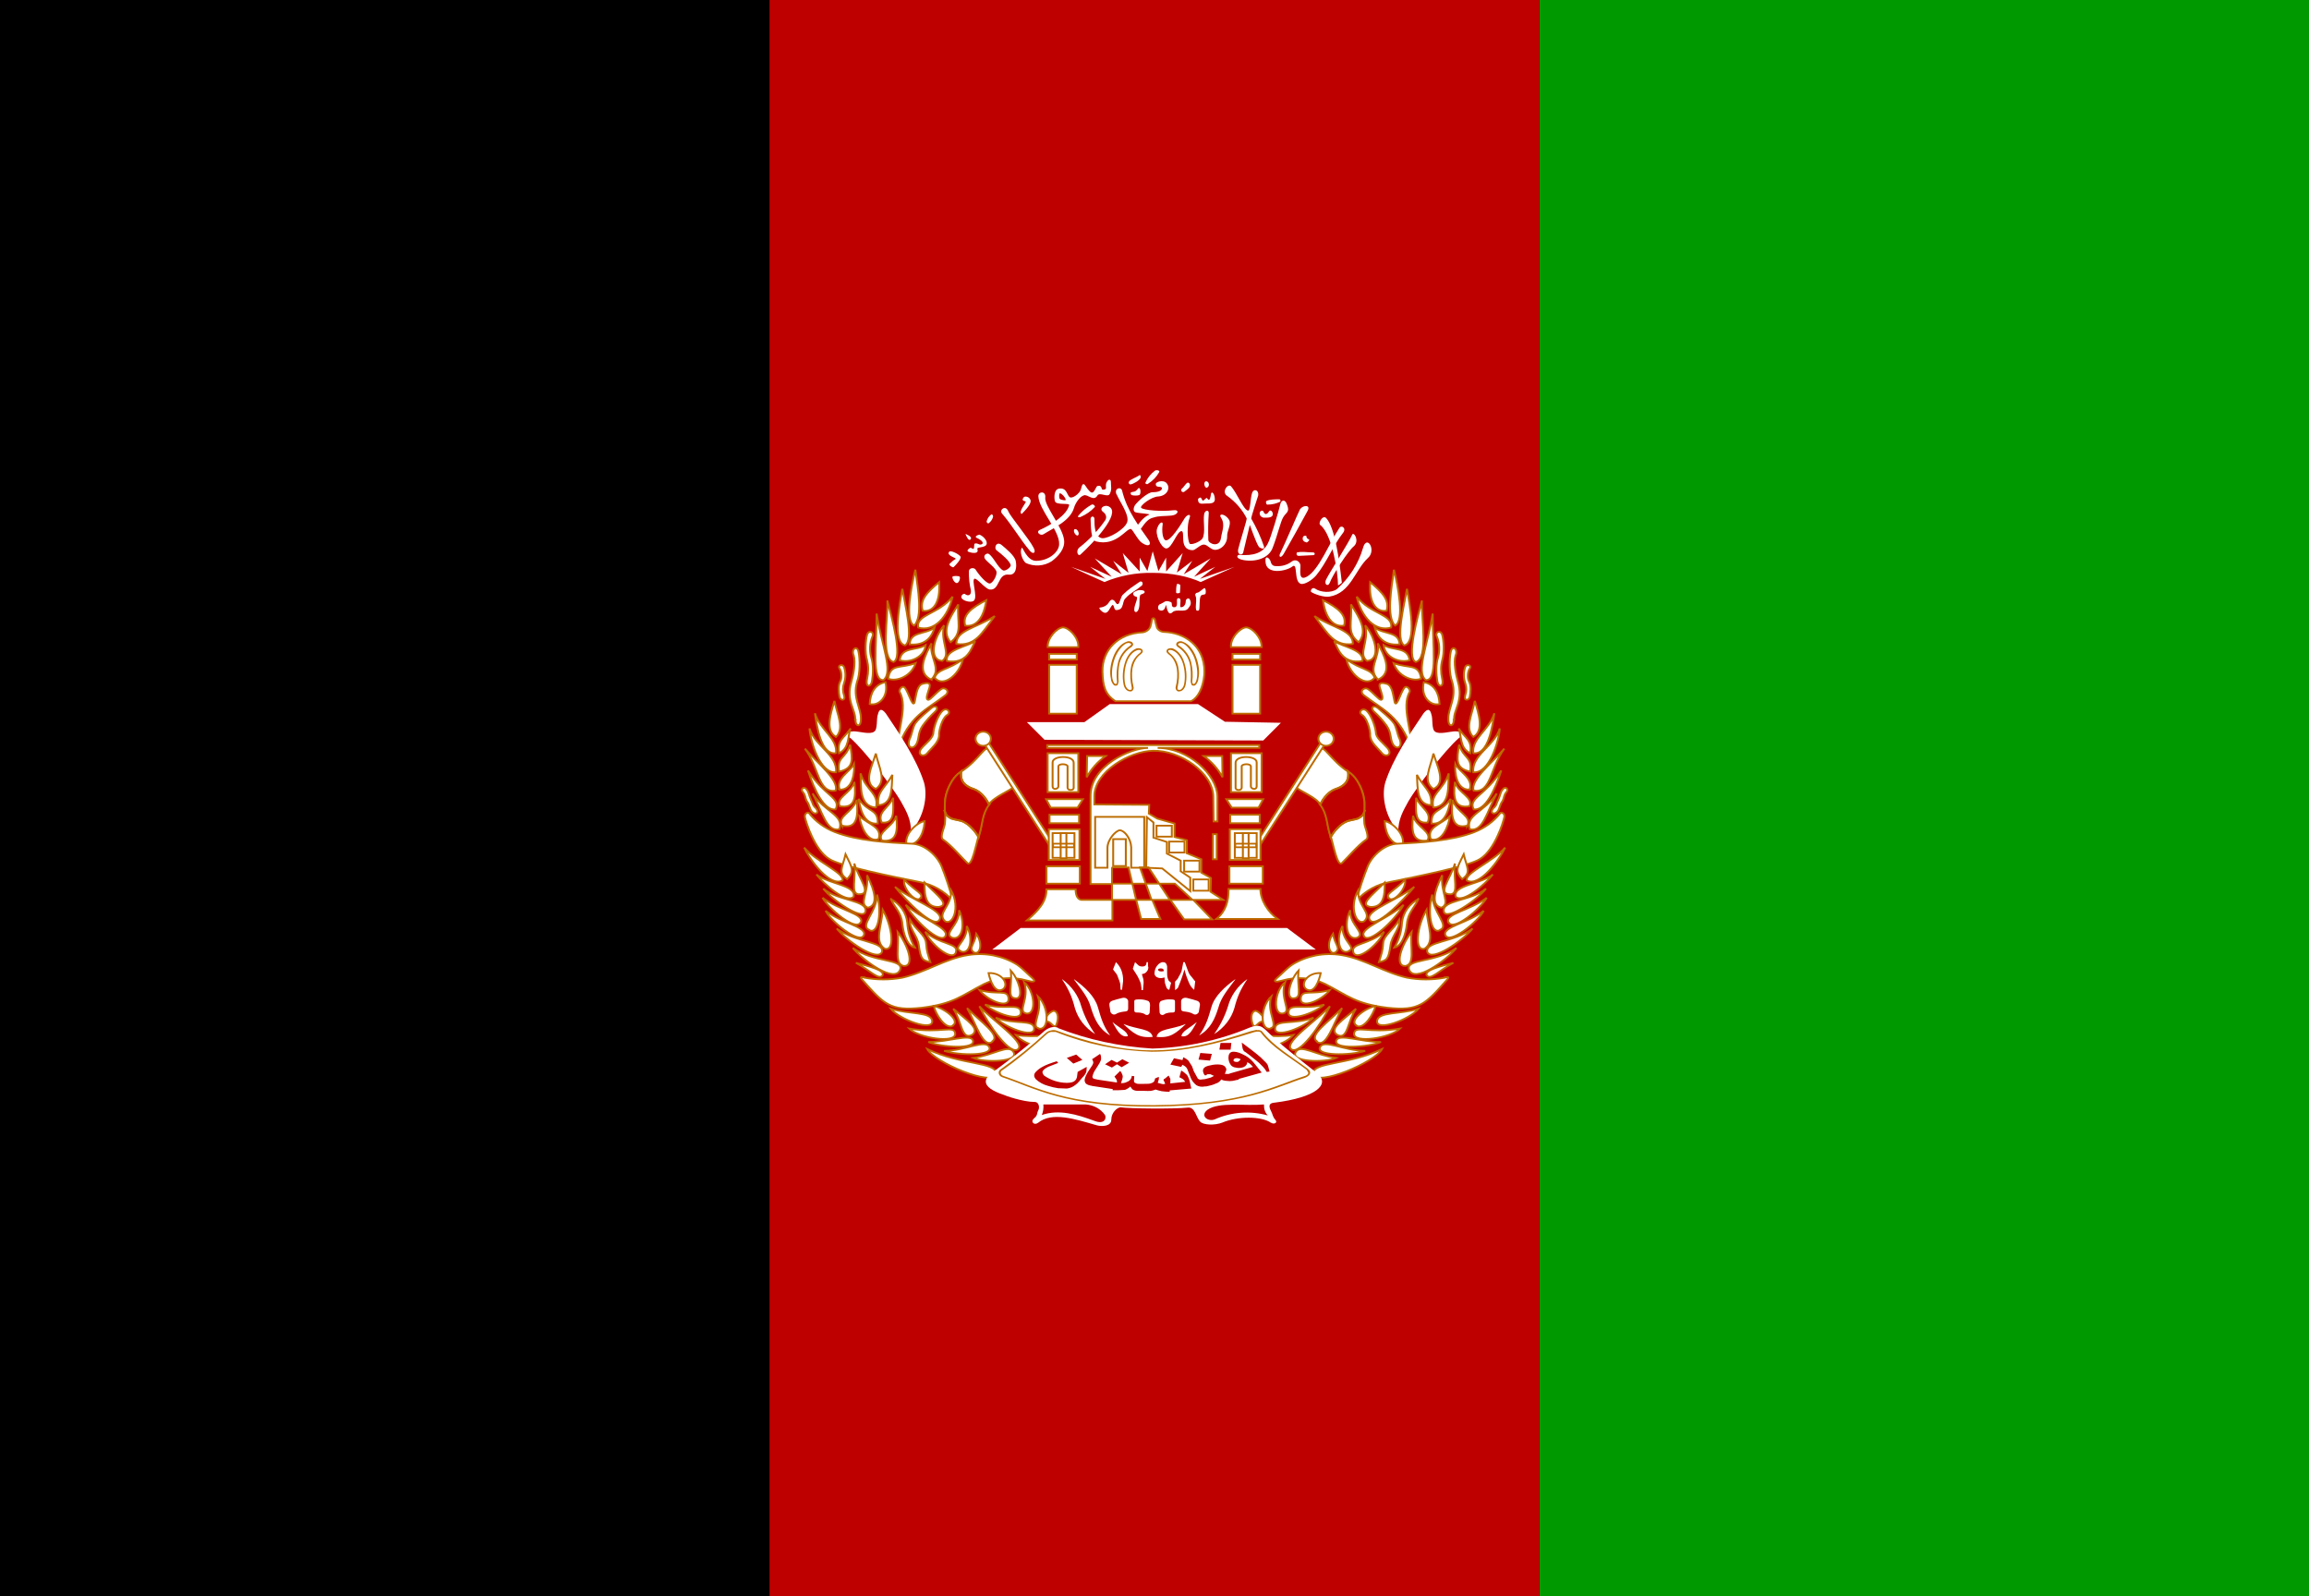 <?xml version="1.0" encoding="UTF-8"?>
<svg xmlns="http://www.w3.org/2000/svg" xmlns:xlink="http://www.w3.org/1999/xlink" width="162pt" height="112pt" viewBox="0 0 162 112" version="1.1">
<g id="surface1">
<rect x="0" y="0" width="162" height="112" style="fill:rgb(0%,0%,0.392%);fill-opacity:1;stroke:none;"/>
<path style=" stroke:none;fill-rule:evenodd;fill:rgb(0%,60%,0%);fill-opacity:1;" d="M 108.008 0 L 162 0 L 162 112 L 108.008 112 Z M 108.008 0 "/>
<path style=" stroke:none;fill-rule:evenodd;fill:rgb(74.902%,0%,0%);fill-opacity:1;" d="M 53.992 0 L 108.008 0 L 108.008 112 L 53.992 112 Z M 53.992 0 "/>
<path style="fill-rule:evenodd;fill:rgb(100%,100%,100%);fill-opacity:1;stroke-width:0.5;stroke-linecap:butt;stroke-linejoin:miter;stroke:rgb(74.118%,41.961%,0%);stroke-opacity:1;stroke-miterlimit:4;" d="M 319.496 225.793 L 327.797 225.793 C 327.797 229.004 329.799 232.405 332.295 234.294 L 316.304 234.294 C 318.8 232.106 319.496 229.304 319.496 225.793 Z M 319.496 225.793 " transform="matrix(0.269,0,0,0.248,0.253,6.37)"/>
<path style=" stroke:none;fill-rule:evenodd;fill:rgb(100%,100%,100%);fill-opacity:1;" d="M 72.047 50.664 L 73.285 51.902 L 88.629 51.953 L 89.867 50.711 L 85.938 50.637 L 84.051 49.398 L 77.859 49.398 L 76.082 50.664 Z M 72.047 50.664 "/>
<path style="fill-rule:evenodd;fill:rgb(100%,100%,100%);fill-opacity:1;stroke-width:0.5;stroke-linecap:butt;stroke-linejoin:miter;stroke:rgb(74.118%,41.961%,0%);stroke-opacity:1;stroke-miterlimit:4;" d="M 289.995 172.695 L 309.701 172.695 C 312.299 171.294 313.198 166.807 313.198 164.304 C 313.198 156.906 307.902 153.301 302.707 153.096 C 301.894 153.096 300.995 152.498 300.806 151.805 C 300.298 150.2 300.4 149.098 299.805 149.208 C 299.398 149.208 299.5 150.2 299.094 151.601 C 298.803 152.403 298.005 153.096 297.106 153.206 C 290.706 153.505 286.498 158.197 286.599 164.304 C 286.701 168.303 287.194 170.696 289.995 172.695 Z M 289.995 172.695 " transform="matrix(0.269,0,0,0.248,0.253,6.37)"/>
<path style=" stroke:none;fill-rule:evenodd;fill:rgb(100%,100%,100%);fill-opacity:1;" d="M 69.621 66.617 L 92.316 66.617 L 90.297 65.105 L 71.613 65.105 Z M 69.621 66.617 "/>
<path style="fill-rule:evenodd;fill:rgb(100%,100%,100%);fill-opacity:1;stroke-width:0.5;stroke-linecap:butt;stroke-linejoin:miter;stroke:rgb(74.118%,41.961%,0%);stroke-opacity:1;stroke-miterlimit:4;" d="M 296.395 219.701 L 297.904 224.298 L 301.401 224.298 L 298.6 219.701 Z M 294.406 224.298 L 295.393 228.894 L 299.398 228.894 L 297.904 224.298 Z M 301.401 224.298 L 304.202 228.894 L 310.093 228.894 L 305.493 224.298 Z M 266.893 234.703 C 269.999 231.807 272.001 229.398 272.001 225.903 L 279.605 225.903 C 279.605 227.902 280.302 229.004 281.404 228.894 L 289.095 228.894 L 289.095 224.408 L 283.494 224.408 L 283.494 199.693 C 283.305 190.893 294.102 185.903 298.499 185.903 L 272.204 185.903 L 272.204 185.1 L 327.507 185.1 L 327.507 185.903 L 300.995 185.903 C 308.903 185.903 316.507 193.396 316.594 199.693 L 316.594 206.698 L 315.593 206.698 L 315.506 199.803 C 315.506 192.908 306.799 186.501 299.805 186.705 C 293.797 186.8 284.394 192.593 284.495 199.693 L 284.495 201.897 L 298.803 202.007 L 298.702 204.494 L 300.893 205.895 L 305.406 207.296 L 305.406 211.106 L 308.598 212.003 L 308.598 215.702 L 312.4 217.403 L 312.4 221.196 L 314.896 222.708 L 314.795 226.596 L 318.103 228.894 L 310.296 228.894 L 315.201 234.404 L 307.902 234.404 L 304.303 228.894 L 299.601 228.894 L 301.706 234.294 L 296.699 234.294 L 295.393 228.894 L 289.197 228.894 L 289.197 234.703 Z M 289.095 219.701 L 289.095 224.298 L 294.406 224.298 L 293.405 219.701 L 288.994 219.701 Z M 289.095 219.701 " transform="matrix(0.269,0,0,0.248,0.253,6.37)"/>
<path style="fill:none;stroke-width:0.5;stroke-linecap:butt;stroke-linejoin:miter;stroke:rgb(74.118%,41.961%,0%);stroke-opacity:1;stroke-miterlimit:4;" d="M 289.4 211.704 L 292.694 211.704 L 292.694 219.307 L 289.4 219.307 Z M 289.4 211.704 " transform="matrix(0.269,0,0,0.248,0.253,6.37)"/>
<path style="fill:none;stroke-width:0.5;stroke-linecap:butt;stroke-linejoin:miter;stroke:rgb(74.118%,41.961%,0%);stroke-opacity:1;stroke-miterlimit:4;" d="M 284.698 219.795 L 287.905 219.795 L 287.905 214.207 C 287.905 211.798 290.097 209.295 291.098 209.201 C 292.302 209.201 294 211.499 294.102 214.002 L 294.102 219.795 L 297.497 219.795 L 297.497 205.407 L 284.698 205.407 Z M 310.296 223.101 L 314.301 223.101 L 314.301 226.297 L 310.296 226.297 Z M 307.902 217.796 L 311.907 217.796 L 311.907 220.897 L 307.902 220.897 Z M 303.998 212.397 L 308.003 212.397 L 308.003 215.498 L 303.998 215.498 Z M 300.704 207.894 L 304.695 207.894 L 304.695 210.995 L 300.704 210.995 Z M 300.704 207.894 " transform="matrix(0.269,0,0,0.248,0.253,6.37)"/>
<path style="fill:none;stroke-width:0.5;stroke-linecap:butt;stroke-linejoin:miter;stroke:rgb(74.118%,41.961%,0%);stroke-opacity:1;stroke-miterlimit:4;" d="M 298.005 219.795 L 302.199 220 L 309.498 226.407 L 309.498 222.597 L 307.002 220.803 L 307.002 217.796 L 303.403 215.797 L 303.403 212.507 L 299.906 211.295 L 299.906 206.997 L 298.194 205.502 Z M 298.005 219.795 " transform="matrix(0.269,0,0,0.248,0.253,6.37)"/>
<path style="fill-rule:evenodd;fill:rgb(100%,100%,100%);fill-opacity:1;stroke-width:0.5;stroke-linecap:butt;stroke-linejoin:miter;stroke:rgb(74.118%,41.961%,0%);stroke-opacity:1;stroke-miterlimit:4;" d="M 315.404 210.303 L 316.405 210.303 L 316.405 217.403 L 315.404 217.403 Z M 315.404 210.303 " transform="matrix(0.269,0,0,0.248,0.253,6.37)"/>
<path style="fill-rule:evenodd;fill:rgb(100%,100%,100%);fill-opacity:1;stroke-width:0.5;stroke-linecap:butt;stroke-linejoin:miter;stroke:rgb(74.118%,41.961%,0%);stroke-opacity:1;stroke-miterlimit:4;" d="M 257.301 186.501 C 256.097 184.502 254.602 189.303 249.494 192.798 C 247.201 194.403 245.504 198.701 245.504 201.503 C 245.504 203.502 245.707 205.407 245.504 207.296 C 245.402 208.398 244.096 211.106 244.996 211.798 C 247.201 213.404 250.104 217.198 251.395 218.504 C 252.6 219.496 253.601 213.199 254.399 210.507 C 255.4 207.501 254.994 203.801 257.606 201.094 C 259.405 199.094 264.005 197.3 263.599 196.497 Z M 257.301 186.501 " transform="matrix(0.269,0,0,0.248,0.253,6.37)"/>
<path style="fill-rule:evenodd;fill:rgb(74.902%,0%,0%);fill-opacity:1;stroke-width:0.5;stroke-linecap:butt;stroke-linejoin:miter;stroke:rgb(74.118%,41.961%,0%);stroke-opacity:1;stroke-miterlimit:4;" d="M 256.997 201.897 C 256.605 200.952 256.068 200.086 255.4 199.299 C 254.762 198.512 253.935 197.898 253.006 197.505 C 252.077 197.221 251.25 196.702 250.597 195.993 C 250.22 195.568 249.944 195.065 249.799 194.498 C 249.683 193.837 249.683 193.16 249.799 192.499 L 249.494 192.798 C 247.201 194.403 245.504 198.701 245.504 201.503 C 245.475 202.259 245.475 203.03 245.504 203.801 C 245.707 204.305 245.794 204.793 246.099 205.092 L 247.201 205.895 L 249.901 206.603 C 250.916 207.06 251.802 207.737 252.498 208.603 C 253.224 209.374 253.833 210.24 254.297 211.2 L 254.501 210.397 C 255.299 207.705 255.197 204.494 257.098 201.897 Z M 256.997 201.897 " transform="matrix(0.269,0,0,0.248,0.253,6.37)"/>
<path style="fill:none;stroke-width:0.5;stroke-linecap:butt;stroke-linejoin:miter;stroke:rgb(74.118%,41.961%,0%);stroke-opacity:1;stroke-miterlimit:4;" d="M 249.799 192.404 C 249.306 195.694 251.207 196.906 253.006 197.505 C 254.805 198.197 256.3 200.102 256.997 201.897 M 245.301 203.408 C 246.099 206.399 248.101 206.005 249.901 206.603 C 251.7 207.296 253.601 209.594 254.399 211.405 " transform="matrix(0.269,0,0,0.248,0.253,6.37)"/>
<path style="fill-rule:evenodd;fill:rgb(100%,100%,100%);fill-opacity:1;stroke-width:0.5;stroke-linecap:butt;stroke-linejoin:miter;stroke:rgb(74.118%,41.961%,0%);stroke-opacity:1;stroke-miterlimit:4;" d="M 255.603 184.502 L 256.605 183.903 L 274.294 213.798 L 273.307 214.396 Z M 255.603 184.502 " transform="matrix(0.269,0,0,0.248,0.253,6.37)"/>
<path style="fill-rule:evenodd;fill:rgb(100%,100%,100%);fill-opacity:1;stroke-width:0.5;stroke-linecap:butt;stroke-linejoin:miter;stroke:rgb(74.118%,41.961%,0%);stroke-opacity:1;stroke-miterlimit:4;" d="M 257.504 183.305 C 257.504 184.407 256.605 185.304 255.502 185.304 C 254.399 185.304 253.499 184.407 253.499 183.305 C 253.499 182.203 254.399 181.306 255.502 181.306 C 256.605 181.306 257.504 182.203 257.504 183.305 Z M 272.698 159.299 L 279.895 159.299 L 279.895 160.904 L 272.698 160.904 Z M 272.698 162.4 L 279.895 162.4 L 279.895 176.205 L 272.698 176.205 Z M 272.306 157.394 L 280.302 157.394 C 280.505 154.702 277.806 151.805 276.296 151.805 C 274.7 151.9 272.204 154.796 272.306 157.394 Z M 272.306 157.394 " transform="matrix(0.269,0,0,0.248,0.253,6.37)"/>
<path style=" stroke:none;fill-rule:evenodd;fill:rgb(74.118%,41.961%,0%);fill-opacity:1;" d="M 79.02 45.031 C 78.613 45.18 78.289 45.602 78.102 46.098 C 77.914 46.594 77.832 47.164 77.941 47.609 C 77.941 47.785 78.023 47.883 78.074 47.984 C 78.129 48.059 78.184 48.105 78.238 48.105 C 78.316 48.105 78.398 48.105 78.426 48.031 L 78.48 47.836 C 78.453 47.34 78.453 46.891 78.559 46.496 C 78.68 46.055 78.965 45.668 79.367 45.402 C 79.449 45.352 79.477 45.277 79.504 45.23 C 79.5 45.164 79.473 45.102 79.422 45.055 C 79.312 44.98 79.152 44.957 79.02 45.031 M 79.07 45.129 C 79.18 45.078 79.285 45.129 79.34 45.156 L 79.367 45.203 C 79.367 45.23 79.367 45.254 79.285 45.305 C 78.875 45.582 78.578 45.988 78.453 46.445 C 78.34 46.902 78.312 47.371 78.371 47.836 C 78.371 47.887 78.352 47.941 78.316 47.984 C 78.316 47.984 78.316 48.008 78.266 47.984 C 78.266 47.984 78.211 47.984 78.156 47.91 C 78.102 47.816 78.066 47.715 78.047 47.609 C 77.969 47.164 78.047 46.617 78.238 46.121 C 78.426 45.676 78.723 45.277 79.043 45.129 Z M 79.07 45.129 "/>
<path style=" stroke:none;fill-rule:evenodd;fill:rgb(74.118%,41.961%,0%);fill-opacity:1;" d="M 79.719 45.5 C 79.312 45.676 79.043 46.074 78.91 46.543 C 78.766 47.02 78.738 47.52 78.828 48.008 C 78.883 48.332 79.098 48.504 79.262 48.504 C 79.34 48.527 79.422 48.504 79.477 48.43 C 79.527 48.355 79.555 48.281 79.527 48.184 C 79.422 47.785 79.395 47.34 79.449 46.918 C 79.527 46.496 79.719 46.121 80.039 45.898 C 80.121 45.824 80.176 45.773 80.176 45.699 C 80.18 45.645 80.16 45.594 80.121 45.551 C 80.012 45.477 79.852 45.453 79.719 45.5 M 79.77 45.625 C 79.879 45.578 79.988 45.602 80.039 45.625 L 80.066 45.699 L 79.988 45.801 C 79.621 46.07 79.391 46.461 79.34 46.891 C 79.262 47.34 79.312 47.809 79.395 48.184 C 79.422 48.281 79.395 48.332 79.395 48.379 L 79.262 48.406 C 79.18 48.406 78.992 48.281 78.938 47.984 C 78.855 47.562 78.883 47.016 79.02 46.57 C 79.152 46.121 79.422 45.75 79.77 45.625 "/>
<path style="fill-rule:evenodd;fill:rgb(100%,100%,100%);fill-opacity:1;stroke-width:0.5;stroke-linecap:butt;stroke-linejoin:miter;stroke:rgb(74.118%,41.961%,0%);stroke-opacity:1;stroke-miterlimit:4;" d="M 272.306 187.398 L 280.302 187.398 L 280.302 198.402 L 272.306 198.402 Z M 272.799 204.793 L 280.505 204.793 L 280.505 207.202 L 272.799 207.202 Z M 272.596 208.902 L 280.606 208.902 L 280.606 217.607 L 272.596 217.607 Z M 272.001 219.402 L 280.693 219.402 L 280.693 224.298 L 272.001 224.298 Z M 273.104 202.794 L 280.098 202.794 L 281.506 200.401 L 271.9 200.401 Z M 282.493 194.199 L 282.594 188.201 L 287.398 188.201 C 285.337 189.807 283.668 191.853 282.493 194.199 Z M 282.493 194.199 " transform="matrix(0.269,0,0,0.248,0.253,6.37)"/>
<path style="fill:none;stroke-width:0.5;stroke-linecap:butt;stroke-linejoin:miter;stroke:rgb(74.118%,41.961%,0%);stroke-opacity:1;stroke-miterlimit:4;" d="M 273.597 196.702 C 273.597 197.993 275.107 197.505 275.107 196.796 L 275.107 191.208 C 275.107 190.2 277.501 190.405 277.501 191.098 L 277.501 197.095 C 277.501 198.103 279.199 197.993 279.097 197.095 L 279.097 190.106 C 279.097 187.902 273.597 187.996 273.597 189.996 Z M 273.597 210.004 L 279.3 210.004 L 279.3 216.993 L 273.597 216.993 Z M 273.597 210.004 " transform="matrix(0.269,0,0,0.248,0.253,6.37)"/>
<path style="fill-rule:evenodd;fill:rgb(100%,100%,100%);fill-opacity:1;stroke-width:0.5;stroke-linecap:butt;stroke-linejoin:miter;stroke:rgb(74.118%,41.961%,0%);stroke-opacity:1;stroke-miterlimit:4;" d="M 277.196 212.995 L 279.199 212.995 L 279.199 214.002 L 277.196 214.002 Z M 273.699 212.995 L 275.702 212.995 L 275.702 214.002 L 273.699 214.002 Z M 275.702 210.004 L 277.196 210.004 L 277.196 212.995 L 275.702 212.995 Z M 275.702 214.002 L 277.196 214.002 L 277.196 217.103 L 275.702 217.103 Z M 243.995 139.007 C 244.401 144.501 242.601 147.602 239.699 147.098 C 238.901 144.107 240.7 141.998 243.995 139.007 Z M 237.493 151.302 C 234.896 149.995 236.797 139.794 237.798 135.496 C 238.495 141.006 239.801 148.799 237.493 151.302 Z M 237.493 151.302 " transform="matrix(0.269,0,0,0.248,0.253,6.37)"/>
<path style="fill-rule:evenodd;fill:rgb(100%,100%,100%);fill-opacity:1;stroke-width:0.5;stroke-linecap:butt;stroke-linejoin:miter;stroke:rgb(74.118%,41.961%,0%);stroke-opacity:1;stroke-miterlimit:4;" d="M 238.393 151.805 C 242.805 153.301 246.403 148.594 247.506 143.1 C 243.893 148.106 238.001 148.106 238.495 151.805 Z M 235.099 156.906 C 231.704 155.993 233.706 145.194 234.403 140.896 C 235.099 145.398 237.493 155.394 235.099 156.906 Z M 236.304 156.607 C 236.507 152.907 240.207 153.899 242.805 151.9 C 242.297 153.899 240.802 157.095 236.304 156.607 Z M 232.095 161.597 C 228.7 160.605 230.702 149.003 230.499 144.202 C 231.5 148.405 234.693 160.495 232.095 161.597 Z M 233.706 161.093 C 236.507 162.006 240.207 160.101 240.497 156.796 C 238.001 158.496 234.199 157.205 233.706 161.093 Z M 233.706 161.093 " transform="matrix(0.269,0,0,0.248,0.253,6.37)"/>
<path style="fill-rule:evenodd;fill:rgb(100%,100%,100%);fill-opacity:1;stroke-width:0.5;stroke-linecap:butt;stroke-linejoin:miter;stroke:rgb(74.118%,41.961%,0%);stroke-opacity:1;stroke-miterlimit:4;" d="M 229.498 166.697 C 226.305 166.996 227.698 157.095 227.698 147.901 C 228.903 156.496 232.197 164.399 229.498 166.697 Z M 229.498 166.697 " transform="matrix(0.269,0,0,0.248,0.253,6.37)"/>
<path style="fill-rule:evenodd;fill:rgb(100%,100%,100%);fill-opacity:1;stroke-width:0.5;stroke-linecap:butt;stroke-linejoin:miter;stroke:rgb(74.118%,41.961%,0%);stroke-opacity:1;stroke-miterlimit:4;" d="M 230.702 166.304 C 232.893 167.295 236.797 165.595 237.9 161.896 C 233.895 163.596 231.297 161.896 230.702 166.304 Z M 256.3 144.107 C 255.705 149.003 253.703 151.805 250.8 151.302 C 250.002 148.295 252.396 146.296 256.3 144.107 Z M 248.493 156.496 C 253.398 157.205 255.096 153.505 258.506 148.594 C 253.804 151.994 248.304 152.592 248.493 156.607 Z M 248.493 156.496 " transform="matrix(0.269,0,0,0.248,0.253,6.37)"/>
<path style="fill-rule:evenodd;fill:rgb(100%,100%,100%);fill-opacity:1;stroke-width:0.5;stroke-linecap:butt;stroke-linejoin:miter;stroke:rgb(74.118%,41.961%,0%);stroke-opacity:1;stroke-miterlimit:4;" d="M 246.998 155.993 C 244.401 152.797 246.998 148.704 249.001 145.304 C 248.595 150.404 250.307 153.301 246.998 155.993 Z M 245.997 161.298 C 245.605 158.102 251.003 157.394 253.398 155.694 C 252.498 157.504 251.395 162.4 245.895 161.298 Z M 245.997 161.298 " transform="matrix(0.269,0,0,0.248,0.253,6.37)"/>
<path style="fill-rule:evenodd;fill:rgb(100%,100%,100%);fill-opacity:1;stroke-width:0.5;stroke-linecap:butt;stroke-linejoin:miter;stroke:rgb(74.118%,41.961%,0%);stroke-opacity:1;stroke-miterlimit:4;" d="M 244.807 161.298 C 241.107 160.904 242.601 154.607 245.301 151.207 C 244.198 155.993 247.303 159.299 244.807 161.298 Z M 244.807 161.298 " transform="matrix(0.269,0,0,0.248,0.253,6.37)"/>
<path style="fill-rule:evenodd;fill:rgb(100%,100%,100%);fill-opacity:1;stroke-width:0.5;stroke-linecap:butt;stroke-linejoin:miter;stroke:rgb(74.118%,41.961%,0%);stroke-opacity:1;stroke-miterlimit:4;" d="M 242.006 166.603 C 237.798 164.604 240.497 159.393 242.006 156.308 C 241.397 160.4 244.807 163.502 242.006 166.493 Z M 242.006 166.603 " transform="matrix(0.269,0,0,0.248,0.253,6.37)"/>
<path style="fill-rule:evenodd;fill:rgb(100%,100%,100%);fill-opacity:1;stroke-width:0.5;stroke-linecap:butt;stroke-linejoin:miter;stroke:rgb(74.118%,41.961%,0%);stroke-opacity:1;stroke-miterlimit:4;" d="M 242.805 166.005 C 244.996 168.996 249.306 165.202 250.205 160.794 C 246.505 163.895 243.704 163.407 242.805 166.099 Z M 233.198 186.296 C 232.806 181.999 235.999 174.301 233.706 170.098 C 233.401 169.499 234.403 168.004 235.099 168.901 C 236.1 170.397 237.102 174.6 237.595 172.994 C 238.001 171.294 238.103 168.397 239.598 167.799 C 240.599 167.5 241.905 167.201 241.499 168.807 C 241.107 170.208 240.294 172.207 241.194 172.301 C 241.702 172.301 243.196 170.302 244.502 169.295 C 245.504 168.508 247.1 169.893 245.504 171.105 C 240.7 175.104 235.999 176.993 233.198 186.296 Z M 224.506 250.807 C 223.896 250.807 223.2 250.492 223.896 251.405 C 229.599 258.395 231.196 260.394 239.496 259.402 C 247.796 258.3 249.799 256.002 255.705 252.696 C 259.144 250.886 263.178 250.524 266.893 251.705 C 268.504 252.193 269.505 252.193 268.301 250.996 C 267.096 249.894 265.805 248.304 264.296 247.202 C 260.566 244.699 256.024 243.739 251.598 244.495 C 245.605 245.502 240.497 249.406 234.403 250.902 C 231.138 251.563 227.771 251.563 224.506 250.902 Z M 272.306 263.306 C 273.307 263.495 274.004 265.495 274.599 264.204 C 275.397 261.905 274.802 260.205 273.801 260.3 C 272.596 260.599 270.695 263.306 272.306 263.306 Z M 272.306 263.306 " transform="matrix(0.269,0,0,0.248,0.253,6.37)"/>
<path style=" stroke:none;fill-rule:evenodd;fill:rgb(100%,100%,100%);fill-opacity:1;" d="M 59.637 51.781 C 59.312 51.434 59.395 51.332 59.906 51.309 C 60.281 51.309 61.035 51.555 61.332 51.332 C 61.602 51.16 61.465 50.414 61.602 50.094 C 61.656 49.867 61.789 49.598 62.141 50.043 C 63.109 51.48 64.293 53.219 64.832 54.906 C 65.102 55.848 64.832 57.34 63.918 58.332 C 63.918 57.488 63.594 56.918 63.188 56.195 C 62.652 55.277 60.738 52.723 59.637 51.754 Z M 59.637 51.781 "/>
<path style="fill-rule:evenodd;fill:rgb(100%,100%,100%);fill-opacity:1;stroke-width:0.5;stroke-linecap:butt;stroke-linejoin:miter;stroke:rgb(74.118%,41.961%,0%);stroke-opacity:1;stroke-miterlimit:4;" d="M 235.505 213.404 C 239.496 213.404 240.207 208.099 240.207 206.603 C 238.205 206.997 234.794 210.303 235.505 213.404 Z M 269.999 265.306 C 272.799 265.904 272.698 259.103 269.795 256.207 C 271.101 260.599 267.793 264.597 269.897 265.195 Z M 268.794 265.195 C 268.997 268.407 260.798 264.802 258.796 262.204 C 263.599 264.298 268.606 262.598 268.794 265.195 Z M 265.297 260.599 C 265.602 263.7 258.303 260.898 255.995 258.505 C 260.9 260.095 265.007 258.001 265.297 260.504 Z M 266.603 260.992 C 269.505 261.701 268.997 254.601 266.197 252.193 C 267.604 256.899 264.397 260.3 266.603 260.992 Z M 263.599 256.695 C 266.501 257.403 264.804 251.295 262.699 248.902 C 263.106 253.294 261.698 256.396 263.701 256.695 Z M 262.105 256.695 C 262.395 259.906 256.706 257.498 254.501 254.396 C 259.304 255.908 261.8 254.097 262.105 256.695 Z M 260.595 254.208 C 262.395 252.901 260.494 249.406 256.895 249.595 C 257.301 251.705 258.506 255.498 260.595 254.208 Z M 274.599 268.895 C 274.7 272.106 266.603 270.501 264.005 267.1 C 269.2 268.108 274.294 266.297 274.497 268.895 Z M 242.195 263.102 C 242.5 266.297 233.604 262.692 231.399 259.701 C 236.1 261.307 241.905 260.504 242.195 263.102 Z M 247.593 264.393 C 249.494 263.102 245.707 259.701 242.601 258.899 C 242.993 260.992 245.605 265.699 247.593 264.503 Z M 248.203 266.707 C 248.406 269.603 238.698 267.998 236.202 265.306 C 244.502 266.801 247.898 264.204 248.203 266.707 Z M 248.203 266.707 " transform="matrix(0.269,0,0,0.248,0.253,6.37)"/>
<path style="fill-rule:evenodd;fill:rgb(100%,100%,100%);fill-opacity:1;stroke-width:0.5;stroke-linecap:butt;stroke-linejoin:miter;stroke:rgb(74.118%,41.961%,0%);stroke-opacity:1;stroke-miterlimit:4;" d="M 252.803 268.596 C 253.804 271.303 244.502 270.595 241.194 269.1 C 246.505 269.1 252.005 266.707 252.803 268.596 Z M 252.803 268.596 " transform="matrix(0.269,0,0,0.248,0.253,6.37)"/>
<path style="fill-rule:evenodd;fill:rgb(100%,100%,100%);fill-opacity:1;stroke-width:0.5;stroke-linecap:butt;stroke-linejoin:miter;stroke:rgb(74.118%,41.961%,0%);stroke-opacity:1;stroke-miterlimit:4;" d="M 257.098 270.595 C 258.099 273.004 249.494 273.004 245.301 271.602 C 250.902 271.602 256.097 268.202 257.098 270.595 Z M 263.396 271.902 C 265.007 274.798 255.807 275.003 252.904 273.602 C 258.099 272.893 262.105 269.603 263.396 271.902 Z M 252.701 267.006 C 249.799 268.8 250.002 263.401 247.695 259.701 C 251.294 263.007 254.704 265.306 252.701 267.006 Z M 252.701 267.006 " transform="matrix(0.269,0,0,0.248,0.253,6.37)"/>
<path style="fill-rule:evenodd;fill:rgb(100%,100%,100%);fill-opacity:1;stroke-width:0.5;stroke-linecap:butt;stroke-linejoin:miter;stroke:rgb(74.118%,41.961%,0%);stroke-opacity:1;stroke-miterlimit:4;" d="M 257.896 269.005 C 255.502 271.099 253.499 263.7 251.294 259.497 C 254.907 263.495 260.102 267.195 257.896 268.895 Z M 264.702 271.004 C 262.699 273.397 256.706 263.999 254.501 258.993 C 257.795 262.897 266.298 269.005 264.702 271.004 Z M 258.898 278.198 C 257.896 281.803 242.703 274.798 240.904 271.099 C 249.697 275.695 259.101 274.704 258.898 278.104 Z M 210.198 204.4 C 209.806 203.896 208.805 204.4 208.993 205.502 C 209.298 206.997 211.504 214.695 215.306 217.292 C 218.005 219.307 232.298 222.393 238.698 223.794 C 242.297 224.502 245.199 226.297 247.593 229.099 C 246.781 225.777 245.779 222.503 244.604 219.307 C 243.4 216.301 240.207 213.105 236.797 212.995 C 230.702 212.696 222.707 212.208 216.8 209.705 C 214.13 208.571 211.809 206.745 210.096 204.4 Z M 210.198 204.4 " transform="matrix(0.269,0,0,0.248,0.253,6.37)"/>
<path style="fill-rule:evenodd;fill:rgb(100%,100%,100%);fill-opacity:1;stroke-width:0.5;stroke-linecap:butt;stroke-linejoin:miter;stroke:rgb(74.118%,41.961%,0%);stroke-opacity:1;stroke-miterlimit:4;" d="M 245.504 234.908 C 247.506 236.293 249.596 231.193 247.201 226.297 C 247.1 231.004 243.4 232.594 245.504 234.908 Z M 245.504 234.908 " transform="matrix(0.269,0,0,0.248,0.253,6.37)"/>
<path style="fill-rule:evenodd;fill:rgb(100%,100%,100%);fill-opacity:1;stroke-width:0.5;stroke-linecap:butt;stroke-linejoin:miter;stroke:rgb(74.118%,41.961%,0%);stroke-opacity:1;stroke-miterlimit:4;" d="M 247.405 239.599 C 250.104 240.402 250.902 235.6 249.204 231.807 C 249.494 235.899 244.894 238.402 247.405 239.599 Z M 247.405 239.599 " transform="matrix(0.269,0,0,0.248,0.253,6.37)"/>
<path style="fill-rule:evenodd;fill:rgb(100%,100%,100%);fill-opacity:1;stroke-width:0.5;stroke-linecap:butt;stroke-linejoin:miter;stroke:rgb(74.118%,41.961%,0%);stroke-opacity:1;stroke-miterlimit:4;" d="M 249.494 243.393 C 252.106 244.699 253.006 239.803 251.207 236.293 C 251.395 240.795 247.506 242.196 249.494 243.298 Z M 249.494 243.393 " transform="matrix(0.269,0,0,0.248,0.253,6.37)"/>
<path style="fill-rule:evenodd;fill:rgb(100%,100%,100%);fill-opacity:1;stroke-width:0.5;stroke-linecap:butt;stroke-linejoin:miter;stroke:rgb(74.118%,41.961%,0%);stroke-opacity:1;stroke-miterlimit:4;" d="M 248.406 243.708 C 247.405 246.699 241.397 241 240.396 237.899 C 244.096 241.598 249.102 241.094 248.406 243.597 Z M 248.406 243.708 " transform="matrix(0.269,0,0,0.248,0.253,6.37)"/>
<path style="fill-rule:evenodd;fill:rgb(100%,100%,100%);fill-opacity:1;stroke-width:0.5;stroke-linecap:butt;stroke-linejoin:miter;stroke:rgb(74.118%,41.961%,0%);stroke-opacity:1;stroke-miterlimit:4;" d="M 245.707 239.001 C 244.502 242.007 237 233.995 235.302 230.295 C 239.003 233.995 246.505 236.797 245.707 238.906 Z M 245.707 239.001 " transform="matrix(0.269,0,0,0.248,0.253,6.37)"/>
<path style="fill-rule:evenodd;fill:rgb(100%,100%,100%);fill-opacity:1;stroke-width:0.5;stroke-linecap:butt;stroke-linejoin:miter;stroke:rgb(74.118%,41.961%,0%);stroke-opacity:1;stroke-miterlimit:4;" d="M 244.198 234.294 C 242.993 237.804 234.896 228.501 232.502 225.195 C 236.507 228.8 245.097 231.807 244.198 234.294 Z M 243.893 230.893 C 246.897 230.295 243.806 227.902 240.207 223.998 C 240.105 228.107 240.7 231.004 243.893 230.893 Z M 243.893 230.893 " transform="matrix(0.269,0,0,0.248,0.253,6.37)"/>
<path style="fill-rule:evenodd;fill:rgb(100%,100%,100%);fill-opacity:1;stroke-width:0.5;stroke-linecap:butt;stroke-linejoin:miter;stroke:rgb(74.118%,41.961%,0%);stroke-opacity:1;stroke-miterlimit:4;" d="M 239.003 228.501 C 240.294 227.194 237.9 226.596 234.896 223.196 C 234.403 225.494 237.697 229.697 239.104 228.501 Z M 253.006 243.708 C 254.602 244.699 255.603 241.393 253.703 238.497 C 253.195 241.693 251.598 242.495 253.006 243.708 Z M 218.803 223.4 C 215.494 225.399 210.198 217.403 208.805 214.097 C 211.707 217.906 219.398 221.307 218.803 223.4 Z M 218.803 223.4 " transform="matrix(0.269,0,0,0.248,0.253,6.37)"/>
<path style="fill-rule:evenodd;fill:rgb(100%,100%,100%);fill-opacity:1;stroke-width:0.5;stroke-linecap:butt;stroke-linejoin:miter;stroke:rgb(74.118%,41.961%,0%);stroke-opacity:1;stroke-miterlimit:4;" d="M 221.705 227.997 C 219.804 229.996 214 224.502 211.997 221.7 C 215.001 224.408 222.503 224.707 221.705 227.997 Z M 221.705 227.997 " transform="matrix(0.269,0,0,0.248,0.253,6.37)"/>
<path style="fill-rule:evenodd;fill:rgb(100%,100%,100%);fill-opacity:1;stroke-width:0.5;stroke-linecap:butt;stroke-linejoin:miter;stroke:rgb(74.118%,41.961%,0%);stroke-opacity:1;stroke-miterlimit:4;" d="M 224.796 232.2 C 224.201 235.002 215.799 228.705 213.797 225.699 C 217.395 229.193 225.406 228.894 224.796 232.2 Z M 224.796 232.2 " transform="matrix(0.269,0,0,0.248,0.253,6.37)"/>
<path style="fill-rule:evenodd;fill:rgb(100%,100%,100%);fill-opacity:1;stroke-width:0.5;stroke-linecap:butt;stroke-linejoin:miter;stroke:rgb(74.118%,41.961%,0%);stroke-opacity:1;stroke-miterlimit:4;" d="M 223.505 235.301 C 222.199 237.804 215.306 231.507 213.594 228.296 C 217.903 231.901 224.593 232.798 223.606 235.301 Z M 219.993 223.007 C 222.097 220.693 221.197 219.606 219.601 216.001 C 218.803 219.701 217.497 221.196 219.993 223.007 Z M 222.895 227.304 C 226.9 227.493 222.895 222.708 221.894 218.599 C 222.3 223.196 220.907 226.895 222.895 227.304 Z M 222.895 227.304 " transform="matrix(0.269,0,0,0.248,0.253,6.37)"/>
<path style="fill-rule:evenodd;fill:rgb(100%,100%,100%);fill-opacity:1;stroke-width:0.5;stroke-linecap:butt;stroke-linejoin:miter;stroke:rgb(74.118%,41.961%,0%);stroke-opacity:1;stroke-miterlimit:4;" d="M 225.406 231.098 C 228.105 230.5 227.394 226.596 225.202 221.905 C 225.696 227.005 222.895 229.902 225.406 231.098 Z M 224.404 238.796 C 223.403 241.803 215.596 234.798 214.406 231.995 C 218.397 235.396 225.101 236.498 224.404 238.796 Z M 224.404 238.796 " transform="matrix(0.269,0,0,0.248,0.253,6.37)"/>
<path style="fill-rule:evenodd;fill:rgb(100%,100%,100%);fill-opacity:1;stroke-width:0.5;stroke-linecap:butt;stroke-linejoin:miter;stroke:rgb(74.118%,41.961%,0%);stroke-opacity:1;stroke-miterlimit:4;" d="M 229.106 243.597 C 228.003 246.604 219.804 240.402 217.294 237.001 C 222.199 241 229.701 240.606 229.106 243.597 Z M 229.106 243.597 " transform="matrix(0.269,0,0,0.248,0.253,6.37)"/>
<path style="fill-rule:evenodd;fill:rgb(100%,100%,100%);fill-opacity:1;stroke-width:0.5;stroke-linecap:butt;stroke-linejoin:miter;stroke:rgb(74.118%,41.961%,0%);stroke-opacity:1;stroke-miterlimit:4;" d="M 233.895 248.493 C 232.603 252.806 223.998 245.896 221.502 242.495 C 226.9 246.699 234.504 245.502 233.895 248.493 Z M 225.899 237.505 C 228.206 238.607 229.106 232.106 227.8 227.399 C 227.8 232.405 223.098 236.199 225.797 237.395 Z M 225.899 237.505 " transform="matrix(0.269,0,0,0.248,0.253,6.37)"/>
<path style="fill-rule:evenodd;fill:rgb(100%,100%,100%);fill-opacity:1;stroke-width:0.5;stroke-linecap:butt;stroke-linejoin:miter;stroke:rgb(74.118%,41.961%,0%);stroke-opacity:1;stroke-miterlimit:4;" d="M 229.803 242.7 C 232.603 243.503 231.805 236.403 229.295 231.696 C 229.004 236.403 227.002 240.701 229.803 242.7 Z M 234.794 247.596 C 237.798 247.706 235.796 241.504 233.198 237.993 C 233.604 242.495 232.197 246.998 234.794 247.596 Z M 229.295 250.193 C 228.293 251.799 226.102 248.902 222.3 246.699 C 225.696 247.706 229.701 248.698 229.295 250.193 Z M 227.495 197.505 C 230.499 195.301 228.206 191.302 227.495 187.493 C 226.494 191.098 224.1 195.899 227.495 197.505 Z M 227.495 202.794 C 222.997 202.306 223.693 196.702 223.505 193.097 C 224.898 197.993 228.497 198.795 227.495 202.904 Z M 228.105 202.101 C 231.805 201.897 231.602 197.693 231.805 193.506 C 229.904 197.394 227.8 197.993 228.105 202.101 Z M 228.105 202.101 " transform="matrix(0.269,0,0,0.248,0.253,6.37)"/>
<path style="fill-rule:evenodd;fill:rgb(100%,100%,100%);fill-opacity:1;stroke-width:0.5;stroke-linecap:butt;stroke-linejoin:miter;stroke:rgb(74.118%,41.961%,0%);stroke-opacity:1;stroke-miterlimit:4;" d="M 228.003 207.296 C 224.999 207.595 223.606 204.699 222.997 200.307 C 225.696 204.4 228.105 203.093 228.003 207.296 Z M 229.004 206.997 C 232.705 207.501 231.994 203.203 231.994 200.008 C 230.804 202.999 227.8 204.006 229.004 206.997 Z M 229.004 206.997 " transform="matrix(0.269,0,0,0.248,0.253,6.37)"/>
<path style="fill-rule:evenodd;fill:rgb(100%,100%,100%);fill-opacity:1;stroke-width:0.5;stroke-linecap:butt;stroke-linejoin:miter;stroke:rgb(74.118%,41.961%,0%);stroke-opacity:1;stroke-miterlimit:4;" d="M 223.2 205.202 C 223.505 208.004 225.304 212.806 228.206 211.704 C 229.295 208.304 225.594 207.595 223.2 205.202 Z M 223.2 205.202 " transform="matrix(0.269,0,0,0.248,0.253,6.37)"/>
<path style="fill-rule:evenodd;fill:rgb(100%,100%,100%);fill-opacity:1;stroke-width:0.5;stroke-linecap:butt;stroke-linejoin:miter;stroke:rgb(74.118%,41.961%,0%);stroke-opacity:1;stroke-miterlimit:4;" d="M 229.004 212.003 C 227.8 209.594 231.994 208.304 232.806 205.092 C 233.3 209.705 232.893 212.696 229.004 212.097 Z M 217.105 182.801 C 219.398 180.393 217.395 176.394 216.699 172.601 C 215.698 176.205 214.203 181.007 217.105 182.801 Z M 217.105 187.398 C 213.1 187.902 212.099 179.7 211.605 176.095 C 212.999 181.007 217.599 183.101 217.105 187.493 Z M 217.903 187.398 C 220.704 185.903 220.095 182.707 220.907 180.393 C 219.093 183.305 217.294 183.699 217.903 187.398 Z M 217.903 187.398 " transform="matrix(0.269,0,0,0.248,0.253,6.37)"/>
<path style="fill-rule:evenodd;fill:rgb(100%,100%,100%);fill-opacity:1;stroke-width:0.5;stroke-linecap:butt;stroke-linejoin:miter;stroke:rgb(74.118%,41.961%,0%);stroke-opacity:1;stroke-miterlimit:4;" d="M 217.004 192.798 C 212.897 193.097 210.401 183.998 210.198 180.393 C 211.504 185.304 217.599 187.902 217.105 192.798 Z M 217.903 192.593 C 221.894 191.696 221.401 189.098 220.806 185.005 C 219.5 189.193 217.294 188.295 217.903 192.593 Z M 217.903 192.593 " transform="matrix(0.269,0,0,0.248,0.253,6.37)"/>
<path style="fill-rule:evenodd;fill:rgb(100%,100%,100%);fill-opacity:1;stroke-width:0.5;stroke-linecap:butt;stroke-linejoin:miter;stroke:rgb(74.118%,41.961%,0%);stroke-opacity:1;stroke-miterlimit:4;" d="M 217.004 197.993 C 212.404 198.795 212.694 191.397 208.993 186.107 C 212.2 190.106 218.005 195.096 217.004 197.993 Z M 218.005 197.693 C 221.604 197.898 221.995 192.593 221.807 190.405 C 220.907 192.593 216.8 194.592 218.106 197.804 Z M 218.005 197.693 " transform="matrix(0.269,0,0,0.248,0.253,6.37)"/>
<path style="fill-rule:evenodd;fill:rgb(100%,100%,100%);fill-opacity:1;stroke-width:0.5;stroke-linecap:butt;stroke-linejoin:miter;stroke:rgb(74.118%,41.961%,0%);stroke-opacity:1;stroke-miterlimit:4;" d="M 209.806 192.294 C 211.504 197.993 214 203.707 217.004 203.298 C 218.498 200.008 214.101 199.598 209.806 192.294 Z M 209.806 192.294 " transform="matrix(0.269,0,0,0.248,0.253,6.37)"/>
<path style="fill-rule:evenodd;fill:rgb(100%,100%,100%);fill-opacity:1;stroke-width:0.5;stroke-linecap:butt;stroke-linejoin:miter;stroke:rgb(74.118%,41.961%,0%);stroke-opacity:1;stroke-miterlimit:4;" d="M 218.106 202.4 C 216.902 199.897 221.096 198.701 221.894 195.505 C 222.402 200.102 221.995 203.093 218.106 202.4 Z M 210.996 198.795 C 213.506 203.896 214.595 209.799 218.005 208.902 C 219.296 204.903 214.203 204.1 210.996 198.795 Z M 210.996 198.795 " transform="matrix(0.269,0,0,0.248,0.253,6.37)"/>
<path style="fill-rule:evenodd;fill:rgb(100%,100%,100%);fill-opacity:1;stroke-width:0.5;stroke-linecap:butt;stroke-linejoin:miter;stroke:rgb(74.118%,41.961%,0%);stroke-opacity:1;stroke-miterlimit:4;" d="M 218.701 208.004 C 217.207 205.202 221.401 204.305 222.503 200.606 C 222.997 205.407 222.503 208.902 218.701 207.894 Z M 225.899 173.498 C 228.293 174.096 230.905 171.404 230.006 167.295 C 227.205 167.894 226.001 170.507 225.899 173.498 Z M 218.005 171.404 C 218.194 172.601 219.703 172.695 219.195 170.995 C 218.832 169.893 218.832 168.697 219.195 167.595 C 219.688 166.099 219.688 164.493 219.195 162.998 C 218.803 162.006 217.395 162.604 218.005 163.407 C 218.6 164.304 218.701 166.194 218.194 167.107 C 217.599 168.397 217.802 170.098 218.005 171.404 Z M 240.904 187.398 C 239.902 188.705 238.001 187.807 239.496 185.903 C 240.7 184.407 242.5 183.101 242.5 181.495 C 242.703 179.496 243.806 176.505 244.894 175.403 C 245.997 174.301 247.303 175.796 246.099 176.599 C 244.807 177.402 243.893 181.007 243.995 182.392 C 243.893 184.407 242.006 185.903 240.904 187.398 Z M 237.9 185.1 C 236.899 186.501 235.505 185.604 236.304 183.4 C 237 181.904 237.102 179.905 237.9 178.803 C 239.104 177.103 240.904 175.702 242.006 174.6 C 243.196 173.592 243.995 174.6 242.993 175.607 C 241.774 176.819 240.671 178.158 239.699 179.606 C 238.306 181.794 238.901 183.604 237.9 185.1 Z M 222.199 177.906 C 222.097 179.905 223.693 180.298 223.606 177.496 C 223.606 174.505 221.401 171.703 222.605 167.201 C 223.403 164.997 223.403 160.904 222.997 158.795 C 222.605 156.607 220.994 158.008 221.705 159.708 C 222.3 161.707 221.604 165.296 221.096 167.201 C 219.601 172.601 222.3 175.198 222.097 177.906 Z M 226.494 166.902 C 226.305 168.807 224.695 168.901 225.202 166.398 C 225.594 164.399 225.594 162.793 225.202 161.093 C 224.593 158.999 224.796 155.394 225.202 153.899 C 225.696 152.293 227.205 153.206 226.596 154.403 C 225.899 156.292 225.797 158.354 226.305 160.306 C 226.9 162.305 226.799 165.107 226.494 166.996 Z M 210.894 204.006 C 211.707 204.903 212.897 204.305 211.896 202.999 C 210.894 202.007 211.199 201.802 210.604 200.606 C 209.995 199.205 210.096 198.496 209.4 197.599 C 208.703 196.607 207.804 197.599 208.398 198.307 C 209.197 199.299 208.993 199.897 209.4 200.795 C 210.401 202.306 210.096 203.093 210.894 204.006 Z M 231.297 228.595 C 233.779 229.965 235.433 232.483 235.694 235.301 C 235.81 237.789 236.492 240.229 237.697 242.401 C 235.694 241.897 234.693 238.702 234.403 235.6 C 234.098 232.405 232.4 231.098 231.399 228.595 Z M 236.405 234.498 C 238.103 237.6 240.396 238.796 240.599 241.094 C 240.802 243.802 241.005 243.896 241.702 246.494 C 239.699 246.006 239.206 245.801 238.698 241.803 C 238.393 239.001 236.1 237.096 236.405 234.498 Z M 236.405 234.498 " transform="matrix(0.269,0,0,0.248,0.253,6.37)"/>
<path style=" stroke:none;fill-rule:evenodd;fill:rgb(100%,100%,100%);fill-opacity:1;" d="M 78.047 71.707 C 78.316 72.152 78.586 72.82 79.125 72.699 C 79.125 72.375 78.559 72.129 78.047 71.707 M 78.855 71.855 C 79.852 72.25 80.742 72.152 80.875 72.746 C 79.906 72.848 79.527 72.5 78.828 71.855 Z M 74.523 68.703 C 75.191 69.184 75.664 69.855 75.867 70.613 C 76.086 71.301 76.41 71.953 76.836 72.551 C 76.137 72.117 75.629 71.465 75.41 70.711 C 75.223 69.969 74.98 69.398 74.523 68.727 Z M 75.355 68.703 C 76.109 69.25 76.809 69.895 77.027 70.664 C 77.242 71.383 77.375 71.93 77.887 72.648 C 77.078 72.176 76.785 71.48 76.543 70.711 C 76.352 69.969 75.867 69.422 75.355 68.727 Z M 77.832 70.516 C 77.812 70.387 77.891 70.262 78.023 70.215 C 78.25 70.141 78.484 70.074 78.723 70.02 C 78.992 69.945 79.152 70.117 79.152 70.242 L 79.152 70.738 C 79.152 70.91 79.098 70.938 78.965 70.961 C 78.773 70.984 78.508 71.012 78.316 71.133 C 78.156 71.234 77.996 71.16 77.914 71.012 Z M 80.688 70.516 C 80.688 70.367 80.633 70.242 80.523 70.215 C 80.32 70.137 80.102 70.105 79.879 70.117 C 79.609 70.117 79.582 70.168 79.582 70.266 L 79.582 70.789 C 79.582 70.984 79.582 70.984 79.691 71.035 C 79.879 71.035 80.176 71.035 80.363 71.184 C 80.5 71.258 80.633 71.184 80.66 71.035 Z M 80.688 70.516 "/>
<path style="fill-rule:evenodd;fill:rgb(100%,100%,100%);fill-opacity:1;stroke-width:0.5;stroke-linecap:butt;stroke-linejoin:miter;stroke:rgb(74.118%,41.961%,0%);stroke-opacity:1;stroke-miterlimit:4;" d="M 257.3 186.501 C 256.096 184.502 254.601 189.303 249.493 192.798 C 247.2 194.403 245.503 198.701 245.503 201.503 C 245.503 203.502 245.706 205.407 245.503 207.296 C 245.401 208.398 244.095 211.106 244.995 211.798 C 247.2 213.404 250.103 217.198 251.394 218.504 C 252.599 219.496 253.6 213.199 254.398 210.507 C 255.399 207.501 254.993 203.801 257.605 201.094 C 259.404 199.094 264.004 197.3 263.598 196.497 Z M 257.3 186.501 " transform="matrix(-0.269,0,0,0.248,161.766,6.37)"/>
<path style="fill-rule:evenodd;fill:rgb(74.902%,0%,0%);fill-opacity:1;stroke-width:0.5;stroke-linecap:butt;stroke-linejoin:miter;stroke:rgb(74.118%,41.961%,0%);stroke-opacity:1;stroke-miterlimit:4;" d="M 256.995 201.897 C 256.604 200.952 256.067 200.086 255.399 199.299 C 254.761 198.512 253.934 197.898 253.005 197.505 C 252.076 197.221 251.249 196.702 250.596 195.993 C 250.219 195.568 249.943 195.065 249.798 194.498 C 249.682 193.837 249.682 193.16 249.798 192.499 L 249.493 192.798 C 247.2 194.403 245.503 198.701 245.503 201.503 C 245.474 202.259 245.474 203.03 245.503 203.801 C 245.706 204.305 245.793 204.793 246.098 205.092 L 247.2 205.895 L 249.899 206.603 C 250.915 207.06 251.8 207.737 252.497 208.603 C 253.223 209.374 253.832 210.24 254.296 211.2 L 254.5 210.397 C 255.298 207.705 255.196 204.494 257.097 201.897 Z M 256.995 201.897 " transform="matrix(-0.269,0,0,0.248,161.766,6.37)"/>
<path style="fill:none;stroke-width:0.5;stroke-linecap:butt;stroke-linejoin:miter;stroke:rgb(74.118%,41.961%,0%);stroke-opacity:1;stroke-miterlimit:4;" d="M 249.798 192.404 C 249.305 195.694 251.205 196.906 253.005 197.505 C 254.804 198.197 256.299 200.102 256.995 201.897 M 245.299 203.408 C 246.098 206.399 248.1 206.005 249.899 206.603 C 251.699 207.296 253.6 209.594 254.398 211.405 " transform="matrix(-0.269,0,0,0.248,161.766,6.37)"/>
<path style="fill-rule:evenodd;fill:rgb(100%,100%,100%);fill-opacity:1;stroke-width:0.5;stroke-linecap:butt;stroke-linejoin:miter;stroke:rgb(74.118%,41.961%,0%);stroke-opacity:1;stroke-miterlimit:4;" d="M 255.602 184.502 L 256.604 183.903 L 274.293 213.798 L 273.306 214.396 Z M 255.602 184.502 " transform="matrix(-0.269,0,0,0.248,161.766,6.37)"/>
<path style="fill-rule:evenodd;fill:rgb(100%,100%,100%);fill-opacity:1;stroke-width:0.5;stroke-linecap:butt;stroke-linejoin:miter;stroke:rgb(74.118%,41.961%,0%);stroke-opacity:1;stroke-miterlimit:4;" d="M 257.503 183.305 C 257.503 184.407 256.604 185.304 255.501 185.304 C 254.398 185.304 253.498 184.407 253.498 183.305 C 253.498 182.203 254.398 181.306 255.501 181.306 C 256.604 181.306 257.503 182.203 257.503 183.305 Z M 272.697 159.299 L 279.894 159.299 L 279.894 160.904 L 272.697 160.904 Z M 272.697 162.4 L 279.894 162.4 L 279.894 176.205 L 272.697 176.205 Z M 272.305 157.394 L 280.3 157.394 C 280.504 154.702 277.805 151.805 276.295 151.805 C 274.699 151.9 272.203 154.796 272.305 157.394 Z M 272.305 157.394 " transform="matrix(-0.269,0,0,0.248,161.766,6.37)"/>
<path style=" stroke:none;fill-rule:evenodd;fill:rgb(74.118%,41.961%,0%);fill-opacity:1;" d="M 83 45.031 C 83.406 45.18 83.727 45.602 83.918 46.098 C 84.105 46.594 84.188 47.164 84.078 47.609 C 84.078 47.785 83.996 47.883 83.945 47.984 C 83.891 48.059 83.836 48.105 83.781 48.105 C 83.703 48.105 83.621 48.105 83.594 48.031 L 83.539 47.836 C 83.566 47.34 83.566 46.891 83.461 46.496 C 83.34 46.055 83.055 45.668 82.652 45.402 C 82.57 45.352 82.543 45.277 82.516 45.23 C 82.52 45.164 82.547 45.102 82.598 45.055 C 82.707 44.98 82.867 44.957 83 45.031 M 82.949 45.129 C 82.84 45.078 82.734 45.129 82.68 45.156 L 82.652 45.203 C 82.652 45.23 82.652 45.254 82.734 45.305 C 83.145 45.582 83.441 45.988 83.566 46.445 C 83.68 46.902 83.707 47.371 83.648 47.836 C 83.648 47.887 83.668 47.941 83.703 47.984 C 83.703 47.984 83.703 48.008 83.754 47.984 C 83.754 47.984 83.809 47.984 83.863 47.91 C 83.918 47.816 83.953 47.715 83.969 47.609 C 84.051 47.164 83.969 46.617 83.781 46.121 C 83.594 45.676 83.297 45.277 82.977 45.129 Z M 82.949 45.129 "/>
<path style=" stroke:none;fill-rule:evenodd;fill:rgb(74.118%,41.961%,0%);fill-opacity:1;" d="M 82.301 45.5 C 82.707 45.676 82.977 46.074 83.109 46.543 C 83.254 47.02 83.281 47.52 83.191 48.008 C 83.137 48.332 82.922 48.504 82.758 48.504 C 82.68 48.527 82.598 48.504 82.543 48.43 C 82.488 48.355 82.465 48.281 82.488 48.184 C 82.598 47.785 82.625 47.34 82.57 46.918 C 82.488 46.496 82.301 46.121 81.98 45.898 C 81.898 45.824 81.844 45.773 81.844 45.699 C 81.84 45.645 81.859 45.594 81.898 45.551 C 82.004 45.477 82.168 45.453 82.301 45.5 M 82.246 45.625 C 82.141 45.578 82.031 45.602 81.98 45.625 L 81.953 45.699 L 82.031 45.801 C 82.398 46.07 82.629 46.461 82.68 46.891 C 82.758 47.34 82.707 47.809 82.625 48.184 C 82.598 48.281 82.625 48.332 82.625 48.379 L 82.758 48.406 C 82.84 48.406 83.027 48.281 83.082 47.984 C 83.164 47.562 83.137 47.016 83 46.57 C 82.867 46.121 82.598 45.75 82.246 45.625 "/>
<path style="fill-rule:evenodd;fill:rgb(100%,100%,100%);fill-opacity:1;stroke-width:0.5;stroke-linecap:butt;stroke-linejoin:miter;stroke:rgb(74.118%,41.961%,0%);stroke-opacity:1;stroke-miterlimit:4;" d="M 272.305 187.398 L 280.3 187.398 L 280.3 198.402 L 272.305 198.402 Z M 272.798 204.793 L 280.504 204.793 L 280.504 207.202 L 272.798 207.202 Z M 272.595 208.902 L 280.605 208.902 L 280.605 217.607 L 272.595 217.607 Z M 272 219.402 L 280.707 219.402 L 280.707 224.298 L 272 224.298 Z M 273.103 202.794 L 280.097 202.794 L 281.505 200.401 L 271.898 200.401 Z M 282.506 194.199 L 282.593 188.201 L 287.396 188.201 C 285.336 189.807 283.667 191.853 282.506 194.199 Z M 282.506 194.199 " transform="matrix(-0.269,0,0,0.248,161.766,6.37)"/>
<path style="fill:none;stroke-width:0.5;stroke-linecap:butt;stroke-linejoin:miter;stroke:rgb(74.118%,41.961%,0%);stroke-opacity:1;stroke-miterlimit:4;" d="M 273.596 196.702 C 273.596 197.993 275.105 197.505 275.105 196.796 L 275.105 191.208 C 275.105 190.2 277.5 190.405 277.5 191.098 L 277.5 197.095 C 277.5 198.103 279.198 197.993 279.096 197.095 L 279.096 190.106 C 279.096 187.902 273.596 187.996 273.596 189.996 Z M 273.596 210.004 L 279.299 210.004 L 279.299 216.993 L 273.596 216.993 Z M 273.596 210.004 " transform="matrix(-0.269,0,0,0.248,161.766,6.37)"/>
<path style="fill-rule:evenodd;fill:rgb(100%,100%,100%);fill-opacity:1;stroke-width:0.5;stroke-linecap:butt;stroke-linejoin:miter;stroke:rgb(74.118%,41.961%,0%);stroke-opacity:1;stroke-miterlimit:4;" d="M 277.195 212.995 L 279.198 212.995 L 279.198 214.002 L 277.195 214.002 Z M 273.698 212.995 L 275.7 212.995 L 275.7 214.002 L 273.698 214.002 Z M 275.7 210.004 L 277.195 210.004 L 277.195 212.995 L 275.7 212.995 Z M 275.7 214.002 L 277.195 214.002 L 277.195 217.103 L 275.7 217.103 Z M 243.993 139.007 C 244.4 144.501 242.6 147.602 239.698 147.098 C 238.9 144.107 240.699 141.998 243.993 139.007 Z M 237.507 151.302 C 234.895 149.995 236.796 139.794 237.797 135.496 C 238.494 141.006 239.8 148.799 237.507 151.302 Z M 237.507 151.302 " transform="matrix(-0.269,0,0,0.248,161.766,6.37)"/>
<path style="fill-rule:evenodd;fill:rgb(100%,100%,100%);fill-opacity:1;stroke-width:0.5;stroke-linecap:butt;stroke-linejoin:miter;stroke:rgb(74.118%,41.961%,0%);stroke-opacity:1;stroke-miterlimit:4;" d="M 238.407 151.805 C 242.803 153.301 246.402 148.594 247.505 143.1 C 243.906 148.106 238 148.106 238.494 151.805 Z M 235.098 156.906 C 231.702 155.993 233.705 145.194 234.401 140.896 C 235.098 145.398 237.507 155.394 235.098 156.906 Z M 236.302 156.607 C 236.506 152.907 240.206 153.899 242.803 151.9 C 242.296 153.899 240.801 157.095 236.302 156.607 Z M 232.094 161.597 C 228.699 160.605 230.701 149.003 230.498 144.202 C 231.499 148.405 234.706 160.495 232.094 161.597 Z M 233.705 161.093 C 236.506 162.006 240.206 160.101 240.496 156.796 C 238 158.496 234.198 157.205 233.705 161.093 Z M 233.705 161.093 " transform="matrix(-0.269,0,0,0.248,161.766,6.37)"/>
<path style="fill-rule:evenodd;fill:rgb(100%,100%,100%);fill-opacity:1;stroke-width:0.5;stroke-linecap:butt;stroke-linejoin:miter;stroke:rgb(74.118%,41.961%,0%);stroke-opacity:1;stroke-miterlimit:4;" d="M 229.497 166.697 C 226.304 166.996 227.697 157.095 227.697 147.901 C 228.902 156.496 232.196 164.399 229.497 166.697 Z M 229.497 166.697 " transform="matrix(-0.269,0,0,0.248,161.766,6.37)"/>
<path style="fill-rule:evenodd;fill:rgb(100%,100%,100%);fill-opacity:1;stroke-width:0.5;stroke-linecap:butt;stroke-linejoin:miter;stroke:rgb(74.118%,41.961%,0%);stroke-opacity:1;stroke-miterlimit:4;" d="M 230.701 166.304 C 232.907 167.295 236.796 165.595 237.899 161.896 C 233.894 163.596 231.296 161.896 230.701 166.304 Z M 256.299 144.107 C 255.704 149.003 253.701 151.805 250.799 151.302 C 250.001 148.295 252.395 146.296 256.299 144.107 Z M 248.506 156.496 C 253.397 157.205 255.094 153.505 258.505 148.594 C 253.803 151.994 248.303 152.592 248.506 156.607 Z M 248.506 156.496 " transform="matrix(-0.269,0,0,0.248,161.766,6.37)"/>
<path style="fill-rule:evenodd;fill:rgb(100%,100%,100%);fill-opacity:1;stroke-width:0.5;stroke-linecap:butt;stroke-linejoin:miter;stroke:rgb(74.118%,41.961%,0%);stroke-opacity:1;stroke-miterlimit:4;" d="M 246.997 155.993 C 244.4 152.797 246.997 148.704 249 145.304 C 248.593 150.404 250.306 153.301 246.997 155.993 Z M 245.996 161.298 C 245.604 158.102 251.002 157.394 253.397 155.694 C 252.497 157.504 251.394 162.4 245.894 161.298 Z M 245.996 161.298 " transform="matrix(-0.269,0,0,0.248,161.766,6.37)"/>
<path style="fill-rule:evenodd;fill:rgb(100%,100%,100%);fill-opacity:1;stroke-width:0.5;stroke-linecap:butt;stroke-linejoin:miter;stroke:rgb(74.118%,41.961%,0%);stroke-opacity:1;stroke-miterlimit:4;" d="M 244.806 161.298 C 241.106 160.904 242.6 154.607 245.299 151.207 C 244.197 155.993 247.302 159.299 244.806 161.298 Z M 244.806 161.298 " transform="matrix(-0.269,0,0,0.248,161.766,6.37)"/>
<path style="fill-rule:evenodd;fill:rgb(100%,100%,100%);fill-opacity:1;stroke-width:0.5;stroke-linecap:butt;stroke-linejoin:miter;stroke:rgb(74.118%,41.961%,0%);stroke-opacity:1;stroke-miterlimit:4;" d="M 242.005 166.603 C 237.797 164.604 240.496 159.393 242.005 156.308 C 241.396 160.4 244.806 163.502 242.005 166.493 Z M 242.005 166.603 " transform="matrix(-0.269,0,0,0.248,161.766,6.37)"/>
<path style="fill-rule:evenodd;fill:rgb(100%,100%,100%);fill-opacity:1;stroke-width:0.5;stroke-linecap:butt;stroke-linejoin:miter;stroke:rgb(74.118%,41.961%,0%);stroke-opacity:1;stroke-miterlimit:4;" d="M 242.803 166.005 C 244.995 168.996 249.305 165.202 250.204 160.794 C 246.504 163.895 243.703 163.407 242.803 166.099 Z M 233.197 186.296 C 232.805 181.999 235.998 174.301 233.705 170.098 C 233.4 169.499 234.401 168.004 235.098 168.901 C 236.099 170.397 237.101 174.6 237.594 172.994 C 238 171.294 238.102 168.397 239.597 167.799 C 240.598 167.5 241.904 167.201 241.497 168.807 C 241.106 170.208 240.293 172.207 241.193 172.301 C 241.701 172.301 243.195 170.302 244.501 169.295 C 245.503 168.508 247.099 169.893 245.503 171.105 C 240.699 175.104 235.998 176.993 233.197 186.296 Z M 224.505 250.807 C 223.895 250.807 223.199 250.492 223.895 251.405 C 229.598 258.395 231.195 260.394 239.495 259.402 C 247.795 258.3 249.798 256.002 255.704 252.696 C 259.143 250.886 263.177 250.524 266.907 251.705 C 268.503 252.193 269.504 252.193 268.3 250.996 C 267.095 249.894 265.804 248.304 264.295 247.202 C 260.565 244.699 256.023 243.739 251.597 244.495 C 245.604 245.502 240.496 249.406 234.401 250.902 C 231.136 251.563 227.77 251.563 224.505 250.902 Z M 272.305 263.306 C 273.306 263.495 274.003 265.495 274.598 264.204 C 275.396 261.905 274.801 260.205 273.799 260.3 C 272.595 260.599 270.694 263.306 272.305 263.306 Z M 272.305 263.306 " transform="matrix(-0.269,0,0,0.248,161.766,6.37)"/>
<path style=" stroke:none;fill-rule:evenodd;fill:rgb(100%,100%,100%);fill-opacity:1;" d="M 102.383 51.781 C 102.707 51.434 102.625 51.332 102.113 51.309 C 101.738 51.309 100.984 51.555 100.688 51.332 C 100.418 51.16 100.551 50.414 100.418 50.094 C 100.363 49.867 100.23 49.598 99.879 50.043 C 98.91 51.48 97.727 53.219 97.188 54.906 C 96.918 55.848 97.188 57.34 98.102 58.332 C 98.102 57.488 98.426 56.918 98.828 56.195 C 99.367 55.277 101.281 52.723 102.383 51.754 Z M 102.383 51.781 "/>
<path style="fill-rule:evenodd;fill:rgb(100%,100%,100%);fill-opacity:1;stroke-width:0.5;stroke-linecap:butt;stroke-linejoin:miter;stroke:rgb(74.118%,41.961%,0%);stroke-opacity:1;stroke-miterlimit:4;" d="M 235.504 213.404 C 239.495 213.404 240.206 208.099 240.206 206.603 C 238.203 206.997 234.793 210.303 235.504 213.404 Z M 269.998 265.306 C 272.798 265.904 272.697 259.103 269.794 256.207 C 271.1 260.599 267.806 264.597 269.896 265.195 Z M 268.793 265.195 C 268.996 268.407 260.797 264.802 258.795 262.204 C 263.598 264.298 268.604 262.598 268.793 265.195 Z M 265.296 260.599 C 265.601 263.7 258.301 260.898 255.994 258.505 C 260.899 260.095 265.006 258.001 265.296 260.504 Z M 266.602 260.992 C 269.504 261.701 268.996 254.601 266.196 252.193 C 267.603 256.899 264.396 260.3 266.602 260.992 Z M 263.598 256.695 C 266.5 257.403 264.802 251.295 262.698 248.902 C 263.105 253.294 261.697 256.396 263.7 256.695 Z M 262.103 256.695 C 262.394 259.906 256.705 257.498 254.5 254.396 C 259.303 255.908 261.799 254.097 262.103 256.695 Z M 260.594 254.208 C 262.394 252.901 260.507 249.406 256.894 249.595 C 257.3 251.705 258.505 255.498 260.594 254.208 Z M 274.598 268.895 C 274.699 272.106 266.602 270.501 264.004 267.1 C 269.199 268.108 274.293 266.297 274.496 268.895 Z M 242.194 263.102 C 242.499 266.297 233.603 262.692 231.398 259.701 C 236.099 261.307 241.904 260.504 242.194 263.102 Z M 247.607 264.393 C 249.493 263.102 245.706 259.701 242.6 258.899 C 243.007 260.992 245.604 265.699 247.607 264.503 Z M 248.202 266.707 C 248.405 269.603 238.697 267.998 236.201 265.306 C 244.501 266.801 247.897 264.204 248.202 266.707 Z M 248.202 266.707 " transform="matrix(-0.269,0,0,0.248,161.766,6.37)"/>
<path style="fill-rule:evenodd;fill:rgb(100%,100%,100%);fill-opacity:1;stroke-width:0.5;stroke-linecap:butt;stroke-linejoin:miter;stroke:rgb(74.118%,41.961%,0%);stroke-opacity:1;stroke-miterlimit:4;" d="M 252.802 268.596 C 253.803 271.303 244.501 270.595 241.193 269.1 C 246.504 269.1 252.004 266.707 252.802 268.596 Z M 252.802 268.596 " transform="matrix(-0.269,0,0,0.248,161.766,6.37)"/>
<path style="fill-rule:evenodd;fill:rgb(100%,100%,100%);fill-opacity:1;stroke-width:0.5;stroke-linecap:butt;stroke-linejoin:miter;stroke:rgb(74.118%,41.961%,0%);stroke-opacity:1;stroke-miterlimit:4;" d="M 257.097 270.595 C 258.098 273.004 249.493 273.004 245.299 271.602 C 250.901 271.602 256.096 268.202 257.097 270.595 Z M 263.395 271.902 C 265.006 274.798 255.806 275.003 252.903 273.602 C 258.098 272.893 262.103 269.603 263.395 271.902 Z M 252.7 267.006 C 249.798 268.8 250.001 263.401 247.694 259.701 C 251.307 263.007 254.703 265.306 252.7 267.006 Z M 252.7 267.006 " transform="matrix(-0.269,0,0,0.248,161.766,6.37)"/>
<path style="fill-rule:evenodd;fill:rgb(100%,100%,100%);fill-opacity:1;stroke-width:0.5;stroke-linecap:butt;stroke-linejoin:miter;stroke:rgb(74.118%,41.961%,0%);stroke-opacity:1;stroke-miterlimit:4;" d="M 257.895 269.005 C 255.501 271.099 253.498 263.7 251.307 259.497 C 254.906 263.495 260.101 267.195 257.895 268.895 Z M 264.701 271.004 C 262.698 273.397 256.705 263.999 254.5 258.993 C 257.794 262.897 266.297 269.005 264.701 271.004 Z M 258.896 278.198 C 257.895 281.803 242.702 274.798 240.903 271.099 C 249.696 275.695 259.1 274.704 258.896 278.104 Z M 210.197 204.4 C 209.805 203.896 208.804 204.4 209.007 205.502 C 209.297 206.997 211.503 214.695 215.305 217.292 C 218.004 219.307 232.297 222.393 238.697 223.794 C 242.296 224.502 245.198 226.297 247.607 229.099 C 246.78 225.777 245.778 222.503 244.603 219.307 C 243.398 216.301 240.206 213.105 236.796 212.995 C 230.701 212.696 222.705 212.208 216.799 209.705 C 214.129 208.571 211.808 206.745 210.095 204.4 Z M 210.197 204.4 " transform="matrix(-0.269,0,0,0.248,161.766,6.37)"/>
<path style="fill-rule:evenodd;fill:rgb(100%,100%,100%);fill-opacity:1;stroke-width:0.5;stroke-linecap:butt;stroke-linejoin:miter;stroke:rgb(74.118%,41.961%,0%);stroke-opacity:1;stroke-miterlimit:4;" d="M 245.503 234.908 C 247.505 236.293 249.595 231.193 247.2 226.297 C 247.099 231.004 243.398 232.594 245.503 234.908 Z M 245.503 234.908 " transform="matrix(-0.269,0,0,0.248,161.766,6.37)"/>
<path style="fill-rule:evenodd;fill:rgb(100%,100%,100%);fill-opacity:1;stroke-width:0.5;stroke-linecap:butt;stroke-linejoin:miter;stroke:rgb(74.118%,41.961%,0%);stroke-opacity:1;stroke-miterlimit:4;" d="M 247.404 239.599 C 250.103 240.402 250.901 235.6 249.203 231.807 C 249.493 235.899 244.893 238.402 247.404 239.599 Z M 247.404 239.599 " transform="matrix(-0.269,0,0,0.248,161.766,6.37)"/>
<path style="fill-rule:evenodd;fill:rgb(100%,100%,100%);fill-opacity:1;stroke-width:0.5;stroke-linecap:butt;stroke-linejoin:miter;stroke:rgb(74.118%,41.961%,0%);stroke-opacity:1;stroke-miterlimit:4;" d="M 249.493 243.393 C 252.105 244.699 253.005 239.803 251.205 236.293 C 251.394 240.795 247.505 242.196 249.493 243.298 Z M 249.493 243.393 " transform="matrix(-0.269,0,0,0.248,161.766,6.37)"/>
<path style="fill-rule:evenodd;fill:rgb(100%,100%,100%);fill-opacity:1;stroke-width:0.5;stroke-linecap:butt;stroke-linejoin:miter;stroke:rgb(74.118%,41.961%,0%);stroke-opacity:1;stroke-miterlimit:4;" d="M 248.405 243.708 C 247.404 246.699 241.396 241 240.395 237.899 C 244.095 241.598 249.101 241.094 248.405 243.597 Z M 248.405 243.708 " transform="matrix(-0.269,0,0,0.248,161.766,6.37)"/>
<path style="fill-rule:evenodd;fill:rgb(100%,100%,100%);fill-opacity:1;stroke-width:0.5;stroke-linecap:butt;stroke-linejoin:miter;stroke:rgb(74.118%,41.961%,0%);stroke-opacity:1;stroke-miterlimit:4;" d="M 245.706 239.001 C 244.501 242.007 236.999 233.995 235.301 230.295 C 239.002 233.995 246.504 236.797 245.706 238.906 Z M 245.706 239.001 " transform="matrix(-0.269,0,0,0.248,161.766,6.37)"/>
<path style="fill-rule:evenodd;fill:rgb(100%,100%,100%);fill-opacity:1;stroke-width:0.5;stroke-linecap:butt;stroke-linejoin:miter;stroke:rgb(74.118%,41.961%,0%);stroke-opacity:1;stroke-miterlimit:4;" d="M 244.197 234.294 C 243.007 237.804 234.895 228.501 232.501 225.195 C 236.506 228.8 245.096 231.807 244.197 234.294 Z M 243.906 230.893 C 246.896 230.295 243.805 227.902 240.206 223.998 C 240.104 228.107 240.699 231.004 243.906 230.893 Z M 243.906 230.893 " transform="matrix(-0.269,0,0,0.248,161.766,6.37)"/>
<path style="fill-rule:evenodd;fill:rgb(100%,100%,100%);fill-opacity:1;stroke-width:0.5;stroke-linecap:butt;stroke-linejoin:miter;stroke:rgb(74.118%,41.961%,0%);stroke-opacity:1;stroke-miterlimit:4;" d="M 239.002 228.501 C 240.293 227.194 237.899 226.596 234.895 223.196 C 234.401 225.494 237.696 229.697 239.103 228.501 Z M 253.005 243.708 C 254.601 244.699 255.602 241.393 253.701 238.497 C 253.194 241.693 251.597 242.495 253.005 243.708 Z M 218.802 223.4 C 215.493 225.399 210.197 217.403 208.804 214.097 C 211.706 217.906 219.397 221.307 218.802 223.4 Z M 218.802 223.4 " transform="matrix(-0.269,0,0,0.248,161.766,6.37)"/>
<path style="fill-rule:evenodd;fill:rgb(100%,100%,100%);fill-opacity:1;stroke-width:0.5;stroke-linecap:butt;stroke-linejoin:miter;stroke:rgb(74.118%,41.961%,0%);stroke-opacity:1;stroke-miterlimit:4;" d="M 221.704 227.997 C 219.803 229.996 213.999 224.502 211.996 221.7 C 215 224.408 222.502 224.707 221.704 227.997 Z M 221.704 227.997 " transform="matrix(-0.269,0,0,0.248,161.766,6.37)"/>
<path style="fill-rule:evenodd;fill:rgb(100%,100%,100%);fill-opacity:1;stroke-width:0.5;stroke-linecap:butt;stroke-linejoin:miter;stroke:rgb(74.118%,41.961%,0%);stroke-opacity:1;stroke-miterlimit:4;" d="M 224.795 232.2 C 224.2 235.002 215.798 228.705 213.796 225.699 C 217.394 229.193 225.405 228.894 224.795 232.2 Z M 224.795 232.2 " transform="matrix(-0.269,0,0,0.248,161.766,6.37)"/>
<path style="fill-rule:evenodd;fill:rgb(100%,100%,100%);fill-opacity:1;stroke-width:0.5;stroke-linecap:butt;stroke-linejoin:miter;stroke:rgb(74.118%,41.961%,0%);stroke-opacity:1;stroke-miterlimit:4;" d="M 223.504 235.301 C 222.198 237.804 215.305 231.507 213.607 228.296 C 217.902 231.901 224.606 232.798 223.605 235.301 Z M 220.006 223.007 C 222.096 220.693 221.196 219.606 219.6 216.001 C 218.802 219.701 217.496 221.196 220.006 223.007 Z M 222.894 227.304 C 226.899 227.493 222.894 222.708 221.893 218.599 C 222.299 223.196 220.906 226.895 222.894 227.304 Z M 222.894 227.304 " transform="matrix(-0.269,0,0,0.248,161.766,6.37)"/>
<path style="fill-rule:evenodd;fill:rgb(100%,100%,100%);fill-opacity:1;stroke-width:0.5;stroke-linecap:butt;stroke-linejoin:miter;stroke:rgb(74.118%,41.961%,0%);stroke-opacity:1;stroke-miterlimit:4;" d="M 225.405 231.098 C 228.104 230.5 227.407 226.596 225.201 221.905 C 225.695 227.005 222.894 229.902 225.405 231.098 Z M 224.403 238.796 C 223.402 241.803 215.595 234.798 214.405 231.995 C 218.396 235.396 225.1 236.498 224.403 238.796 Z M 224.403 238.796 " transform="matrix(-0.269,0,0,0.248,161.766,6.37)"/>
<path style="fill-rule:evenodd;fill:rgb(100%,100%,100%);fill-opacity:1;stroke-width:0.5;stroke-linecap:butt;stroke-linejoin:miter;stroke:rgb(74.118%,41.961%,0%);stroke-opacity:1;stroke-miterlimit:4;" d="M 229.105 243.597 C 228.002 246.604 219.803 240.402 217.293 237.001 C 222.198 241 229.7 240.606 229.105 243.597 Z M 229.105 243.597 " transform="matrix(-0.269,0,0,0.248,161.766,6.37)"/>
<path style="fill-rule:evenodd;fill:rgb(100%,100%,100%);fill-opacity:1;stroke-width:0.5;stroke-linecap:butt;stroke-linejoin:miter;stroke:rgb(74.118%,41.961%,0%);stroke-opacity:1;stroke-miterlimit:4;" d="M 233.894 248.493 C 232.602 252.806 223.997 245.896 221.501 242.495 C 226.899 246.699 234.503 245.502 233.894 248.493 Z M 225.898 237.505 C 228.205 238.607 229.105 232.106 227.799 227.399 C 227.799 232.405 223.097 236.199 225.796 237.395 Z M 225.898 237.505 " transform="matrix(-0.269,0,0,0.248,161.766,6.37)"/>
<path style="fill-rule:evenodd;fill:rgb(100%,100%,100%);fill-opacity:1;stroke-width:0.5;stroke-linecap:butt;stroke-linejoin:miter;stroke:rgb(74.118%,41.961%,0%);stroke-opacity:1;stroke-miterlimit:4;" d="M 229.801 242.7 C 232.602 243.503 231.804 236.403 229.294 231.696 C 229.003 236.403 227.001 240.701 229.801 242.7 Z M 234.793 247.596 C 237.797 247.706 235.795 241.504 233.197 237.993 C 233.603 242.495 232.196 246.998 234.793 247.596 Z M 229.294 250.193 C 228.307 251.799 226.101 248.902 222.299 246.699 C 225.695 247.706 229.7 248.698 229.294 250.193 Z M 227.494 197.505 C 230.498 195.301 228.205 191.302 227.494 187.493 C 226.493 191.098 224.099 195.899 227.494 197.505 Z M 227.494 202.794 C 222.996 202.306 223.707 196.702 223.504 193.097 C 224.897 197.993 228.495 198.795 227.494 202.904 Z M 228.104 202.101 C 231.804 201.897 231.601 197.693 231.804 193.506 C 229.903 197.394 227.799 197.993 228.104 202.101 Z M 228.104 202.101 " transform="matrix(-0.269,0,0,0.248,161.766,6.37)"/>
<path style="fill-rule:evenodd;fill:rgb(100%,100%,100%);fill-opacity:1;stroke-width:0.5;stroke-linecap:butt;stroke-linejoin:miter;stroke:rgb(74.118%,41.961%,0%);stroke-opacity:1;stroke-miterlimit:4;" d="M 228.002 207.296 C 224.998 207.595 223.605 204.699 222.996 200.307 C 225.695 204.4 228.104 203.093 228.002 207.296 Z M 229.003 206.997 C 232.704 207.501 232.007 203.203 232.007 200.008 C 230.803 202.999 227.799 204.006 229.003 206.997 Z M 229.003 206.997 " transform="matrix(-0.269,0,0,0.248,161.766,6.37)"/>
<path style="fill-rule:evenodd;fill:rgb(100%,100%,100%);fill-opacity:1;stroke-width:0.5;stroke-linecap:butt;stroke-linejoin:miter;stroke:rgb(74.118%,41.961%,0%);stroke-opacity:1;stroke-miterlimit:4;" d="M 223.199 205.202 C 223.504 208.004 225.303 212.806 228.205 211.704 C 229.294 208.304 225.593 207.595 223.199 205.202 Z M 223.199 205.202 " transform="matrix(-0.269,0,0,0.248,161.766,6.37)"/>
<path style="fill-rule:evenodd;fill:rgb(100%,100%,100%);fill-opacity:1;stroke-width:0.5;stroke-linecap:butt;stroke-linejoin:miter;stroke:rgb(74.118%,41.961%,0%);stroke-opacity:1;stroke-miterlimit:4;" d="M 229.003 212.003 C 227.799 209.594 232.007 208.304 232.805 205.092 C 233.299 209.705 232.907 212.696 229.003 212.097 Z M 217.104 182.801 C 219.397 180.393 217.394 176.394 216.698 172.601 C 215.697 176.205 214.202 181.007 217.104 182.801 Z M 217.104 187.398 C 213.099 187.902 212.098 179.7 211.604 176.095 C 212.997 181.007 217.598 183.101 217.104 187.493 Z M 217.902 187.398 C 220.703 185.903 220.093 182.707 220.906 180.393 C 219.107 183.305 217.293 183.699 217.902 187.398 Z M 217.902 187.398 " transform="matrix(-0.269,0,0,0.248,161.766,6.37)"/>
<path style="fill-rule:evenodd;fill:rgb(100%,100%,100%);fill-opacity:1;stroke-width:0.5;stroke-linecap:butt;stroke-linejoin:miter;stroke:rgb(74.118%,41.961%,0%);stroke-opacity:1;stroke-miterlimit:4;" d="M 217.003 192.798 C 212.896 193.097 210.4 183.998 210.197 180.393 C 211.503 185.304 217.598 187.902 217.104 192.798 Z M 217.902 192.593 C 221.893 191.696 221.399 189.098 220.804 185.005 C 219.498 189.193 217.293 188.295 217.902 192.593 Z M 217.902 192.593 " transform="matrix(-0.269,0,0,0.248,161.766,6.37)"/>
<path style="fill-rule:evenodd;fill:rgb(100%,100%,100%);fill-opacity:1;stroke-width:0.5;stroke-linecap:butt;stroke-linejoin:miter;stroke:rgb(74.118%,41.961%,0%);stroke-opacity:1;stroke-miterlimit:4;" d="M 217.003 197.993 C 212.402 198.795 212.707 191.397 209.007 186.107 C 212.199 190.106 218.004 195.096 217.003 197.993 Z M 218.004 197.693 C 221.603 197.898 221.994 192.593 221.806 190.405 C 220.906 192.593 216.799 194.592 218.105 197.804 Z M 218.004 197.693 " transform="matrix(-0.269,0,0,0.248,161.766,6.37)"/>
<path style="fill-rule:evenodd;fill:rgb(100%,100%,100%);fill-opacity:1;stroke-width:0.5;stroke-linecap:butt;stroke-linejoin:miter;stroke:rgb(74.118%,41.961%,0%);stroke-opacity:1;stroke-miterlimit:4;" d="M 209.805 192.294 C 211.503 197.993 213.999 203.707 217.003 203.298 C 218.497 200.008 214.1 199.598 209.805 192.294 Z M 209.805 192.294 " transform="matrix(-0.269,0,0,0.248,161.766,6.37)"/>
<path style="fill-rule:evenodd;fill:rgb(100%,100%,100%);fill-opacity:1;stroke-width:0.5;stroke-linecap:butt;stroke-linejoin:miter;stroke:rgb(74.118%,41.961%,0%);stroke-opacity:1;stroke-miterlimit:4;" d="M 218.105 202.4 C 216.901 199.897 221.095 198.701 221.893 195.505 C 222.401 200.102 221.994 203.093 218.105 202.4 Z M 210.995 198.795 C 213.505 203.896 214.594 209.799 218.004 208.902 C 219.295 204.903 214.202 204.1 210.995 198.795 Z M 210.995 198.795 " transform="matrix(-0.269,0,0,0.248,161.766,6.37)"/>
<path style="fill-rule:evenodd;fill:rgb(100%,100%,100%);fill-opacity:1;stroke-width:0.5;stroke-linecap:butt;stroke-linejoin:miter;stroke:rgb(74.118%,41.961%,0%);stroke-opacity:1;stroke-miterlimit:4;" d="M 218.7 208.004 C 217.206 205.202 221.399 204.305 222.502 200.606 C 222.996 205.407 222.502 208.902 218.7 207.894 Z M 225.898 173.498 C 228.307 174.096 230.904 171.404 230.005 167.295 C 227.204 167.894 226 170.507 225.898 173.498 Z M 218.004 171.404 C 218.207 172.601 219.702 172.695 219.194 170.995 C 218.831 169.893 218.831 168.697 219.194 167.595 C 219.687 166.099 219.687 164.493 219.194 162.998 C 218.802 162.006 217.394 162.604 218.004 163.407 C 218.599 164.304 218.7 166.194 218.207 167.107 C 217.598 168.397 217.801 170.098 218.004 171.404 Z M 240.903 187.398 C 239.901 188.705 238 187.807 239.495 185.903 C 240.699 184.407 242.499 183.101 242.499 181.495 C 242.702 179.496 243.805 176.505 244.893 175.403 C 245.996 174.301 247.302 175.796 246.098 176.599 C 244.806 177.402 243.906 181.007 243.993 182.392 C 243.906 184.407 242.005 185.903 240.903 187.398 Z M 237.899 185.1 C 236.897 186.501 235.504 185.604 236.302 183.4 C 236.999 181.904 237.101 179.905 237.899 178.803 C 239.103 177.103 240.903 175.702 242.005 174.6 C 243.195 173.592 243.993 174.6 243.007 175.607 C 241.773 176.819 240.67 178.158 239.698 179.606 C 238.305 181.794 238.9 183.604 237.899 185.1 Z M 222.198 177.906 C 222.096 179.905 223.707 180.298 223.605 177.496 C 223.605 174.505 221.399 171.703 222.604 167.201 C 223.402 164.997 223.402 160.904 222.996 158.795 C 222.604 156.607 220.993 158.008 221.704 159.708 C 222.299 161.707 221.603 165.296 221.095 167.201 C 219.6 172.601 222.299 175.198 222.096 177.906 Z M 226.493 166.902 C 226.304 168.807 224.693 168.901 225.201 166.398 C 225.593 164.399 225.593 162.793 225.201 161.093 C 224.606 158.999 224.795 155.394 225.201 153.899 C 225.695 152.293 227.204 153.206 226.594 154.403 C 225.898 156.292 225.796 158.354 226.304 160.306 C 226.899 162.305 226.798 165.107 226.493 166.996 Z M 210.893 204.006 C 211.706 204.903 212.896 204.305 211.895 202.999 C 210.893 202.007 211.198 201.802 210.603 200.606 C 209.994 199.205 210.095 198.496 209.399 197.599 C 208.702 196.607 207.802 197.599 208.397 198.307 C 209.196 199.299 209.007 199.897 209.399 200.795 C 210.4 202.306 210.095 203.093 210.893 204.006 Z M 231.296 228.595 C 233.778 229.965 235.432 232.483 235.693 235.301 C 235.809 237.789 236.491 240.229 237.696 242.401 C 235.693 241.897 234.706 238.702 234.401 235.6 C 234.097 232.405 232.399 231.098 231.398 228.595 Z M 236.404 234.498 C 238.102 237.6 240.395 238.796 240.598 241.094 C 240.801 243.802 241.004 243.896 241.701 246.494 C 239.698 246.006 239.205 245.801 238.697 241.803 C 238.407 239.001 236.099 237.096 236.404 234.498 Z M 236.404 234.498 " transform="matrix(-0.269,0,0,0.248,161.766,6.37)"/>
<path style=" stroke:none;fill-rule:evenodd;fill:rgb(100%,100%,100%);fill-opacity:1;" d="M 83.969 71.707 C 83.703 72.152 83.434 72.82 82.895 72.699 C 82.895 72.375 83.461 72.129 83.969 71.707 M 83.164 71.855 C 82.168 72.25 81.277 72.152 81.145 72.746 C 82.113 72.848 82.488 72.5 83.191 71.855 Z M 87.496 68.703 C 86.828 69.184 86.355 69.855 86.152 70.613 C 85.934 71.301 85.609 71.953 85.184 72.551 C 85.883 72.117 86.391 71.465 86.609 70.711 C 86.797 69.969 87.039 69.398 87.496 68.727 Z M 86.664 68.703 C 85.91 69.25 85.207 69.895 84.992 70.664 C 84.777 71.383 84.645 71.93 84.133 72.648 C 84.941 72.176 85.234 71.48 85.477 70.711 C 85.668 69.969 86.152 69.422 86.664 68.727 Z M 84.188 70.516 C 84.207 70.387 84.129 70.262 83.996 70.215 C 83.766 70.141 83.535 70.074 83.297 70.02 C 83.027 69.945 82.867 70.117 82.867 70.242 L 82.867 70.738 C 82.867 70.91 82.922 70.938 83.055 70.961 C 83.242 70.984 83.512 71.012 83.703 71.133 C 83.863 71.234 84.023 71.16 84.105 71.012 Z M 81.332 70.516 C 81.332 70.367 81.387 70.242 81.496 70.215 C 81.699 70.137 81.918 70.105 82.141 70.117 C 82.41 70.117 82.438 70.168 82.438 70.266 L 82.438 70.789 C 82.438 70.984 82.438 70.984 82.328 71.035 C 82.141 71.035 81.844 71.035 81.656 71.184 C 81.52 71.258 81.387 71.184 81.359 71.035 Z M 81.332 70.516 "/>
<path style=" stroke:none;fill-rule:evenodd;fill:rgb(100%,100%,100%);fill-opacity:1;" d="M 88.68 77.488 C 88.68 77.785 88.734 78.031 88.949 78.258 C 87.719 77.914 86.395 78.012 85.234 78.531 C 84.75 78.727 84.16 78.281 84.723 77.859 C 85.531 77.289 87.336 77.609 88.68 77.488 M 73.203 77.488 C 73.227 77.738 73.191 77.992 73.094 78.23 C 74.281 77.809 75.547 78.184 76.758 78.629 C 77.562 78.949 77.645 78.379 77.512 78.207 C 77.207 77.785 76.711 77.52 76.164 77.488 Z M 74.227 72.102 C 73.875 71.977 73.5 72.102 73.148 72.449 C 71.992 73.492 70.617 74.508 69.516 75.328 C 69.113 75.652 68.707 76.246 70.43 76.816 C 70.512 76.867 71.777 77.312 72.586 77.312 C 72.934 77.312 72.934 77.762 72.852 77.883 C 72.719 78.133 72.828 78.23 72.559 78.453 C 72.262 78.703 72.559 78.977 72.828 78.777 C 73.797 77.984 75.41 78.504 76.945 78.949 C 77.32 79.051 77.969 79.027 77.969 78.555 C 77.969 78.059 78.371 77.711 78.613 77.688 C 79.262 77.785 82.383 77.809 83.324 77.711 C 83.863 77.637 83.918 78.43 84.215 78.703 C 84.43 78.926 85.207 78.977 85.773 78.754 C 86.852 78.305 88.465 78.305 89.141 78.754 C 89.41 78.926 89.652 78.754 89.488 78.578 C 89.273 78.332 89.301 78.184 89.191 77.984 C 88.922 77.488 89.141 77.387 89.41 77.363 C 92.371 76.992 93.34 76.074 92.422 75.305 C 91.238 74.359 89.945 73.395 88.816 72.277 C 88.492 71.977 88.277 71.855 87.66 72.102 C 85.516 73 83.199 73.496 80.848 73.566 C 78.57 73.43 76.332 72.945 74.227 72.129 Z M 74.227 72.102 "/>
<path style=" stroke:none;fill-rule:evenodd;fill:rgb(74.118%,41.961%,0%);fill-opacity:1;" d="M 88.172 72.25 L 87.738 72.352 C 85.316 73.145 83.109 73.691 80.82 73.691 C 78.586 73.691 76.246 73.094 74.117 72.301 C 73.988 72.258 73.844 72.258 73.715 72.301 C 73.578 72.324 73.445 72.398 73.363 72.477 C 72.371 73.391 71.309 74.246 70.188 75.031 C 70 75.156 70.027 75.477 70.324 75.578 C 72.559 76.32 74.738 77.688 80.984 77.637 C 87.309 77.586 89.543 76.246 91.535 75.625 C 91.668 75.578 91.805 75.504 91.887 75.379 C 91.922 75.316 91.934 75.246 91.91 75.18 C 91.879 75.102 91.82 75.035 91.75 74.98 C 90.594 74.113 89.383 73.418 88.574 72.398 C 88.492 72.277 88.332 72.25 88.172 72.277 Z M 88.172 72.375 C 88.305 72.375 88.438 72.375 88.465 72.449 C 89.273 73.516 90.539 74.188 91.668 75.055 L 91.777 75.23 C 91.793 75.262 91.793 75.297 91.777 75.328 C 91.75 75.402 91.617 75.477 91.508 75.504 C 89.461 76.148 87.281 77.488 81.008 77.535 C 74.766 77.586 72.609 76.223 70.375 75.477 C 70.16 75.379 70.188 75.18 70.27 75.129 C 71.398 74.336 72.477 73.441 73.445 72.551 C 73.527 72.477 73.629 72.426 73.742 72.398 L 74.066 72.398 C 76.191 73.254 78.477 73.723 80.793 73.789 C 83.137 73.789 85.371 73.242 87.793 72.477 C 87.922 72.426 88.059 72.395 88.195 72.375 Z M 88.172 72.375 "/>
<path style=" stroke:none;fill-rule:evenodd;fill:rgb(100%,100%,100%);fill-opacity:1;" d="M 72.852 34.809 C 72.852 34.461 73.391 34.434 73.336 34.906 C 73.258 35.477 74.551 36.965 74.656 37.883 C 74.738 38.504 74.254 39.023 73.797 39.371 C 73.258 39.723 72.555 39.773 71.965 39.496 C 71.723 39.297 71.508 38.68 71.695 38.43 C 71.75 38.355 72.047 39.348 72.691 39.348 C 73.578 39.348 74.309 38.727 74.309 38.18 C 74.359 37.238 72.879 35.75 72.852 34.809 M 75.41 37.141 C 75.57 37.039 75.789 37.461 75.625 37.562 C 75.492 37.637 75.223 37.238 75.41 37.113 Z M 75.812 36.27 C 75.734 36.32 75.598 36.27 75.625 36.223 C 75.883 35.891 76.215 35.609 76.594 35.402 C 76.703 35.352 76.863 35.5 76.809 35.574 C 76.535 35.871 76.195 36.105 75.812 36.27 M 79.207 33.789 C 79.285 33.641 79.77 33.469 79.906 33.367 C 80.012 33.242 80.066 33.469 80.012 33.543 C 79.934 33.715 79.504 33.965 79.312 33.988 C 79.234 33.988 79.152 33.891 79.207 33.812 Z M 80.363 33.863 C 80.504 33.535 80.738 33.242 81.035 33.02 C 81.172 32.945 81.387 33.02 81.332 33.121 C 81.148 33.449 80.883 33.73 80.551 33.938 C 80.473 34.012 80.336 33.938 80.363 33.863 M 79.367 34.535 C 79.285 34.582 79.34 34.707 79.395 34.734 C 79.555 34.781 79.797 34.781 79.934 34.734 C 80.094 34.633 80.012 34.012 79.797 34.336 C 79.637 34.535 79.527 34.484 79.367 34.535 M 77.402 35.922 C 77.051 35.676 77.512 35.328 77.859 35.574 C 78.586 36.074 76.785 38.008 75.812 38.902 C 75.625 39.074 75.465 38.652 75.707 38.43 C 76.406 37.887 77.016 37.254 77.512 36.543 C 77.617 36.418 77.699 36.148 77.402 35.922 M 81.52 34.285 C 81.547 34.039 81.09 34.285 81.09 33.965 C 81.09 33.789 81.602 33.664 81.816 33.863 C 82.168 34.211 81.898 34.781 81.277 34.832 C 80.793 34.832 79.934 35.5 80.066 35.625 C 80.203 35.801 81.52 35.898 82.301 35.801 C 82.785 35.727 82.68 36.121 82.195 36.172 C 81.711 36.223 81.332 36.172 80.902 36.32 C 80.363 36.445 80.148 37.066 79.852 37.312 C 79.797 37.363 79.637 37.113 79.691 37.016 C 79.906 36.719 80.23 36.27 80.605 36.121 C 80.82 36.047 79.961 36.023 79.691 35.949 C 79.477 35.898 79.527 35.625 79.609 35.477 C 79.719 35.277 80.523 34.508 80.875 34.535 C 81.172 34.535 81.496 34.461 81.52 34.285 M 82.867 34.336 C 83.027 34.211 83.137 34.012 83.27 33.891 C 83.352 33.812 83.512 33.891 83.484 34.086 C 83.461 34.262 83.219 34.387 83.082 34.508 C 82.949 34.582 82.812 34.41 82.895 34.336 Z M 84.617 33.766 C 84.859 33.766 84.887 34.16 84.672 34.211 C 84.508 34.262 84.402 33.789 84.617 33.766 M 84.051 35.004 C 84.051 35.379 84.238 35.352 84.59 35.328 C 84.941 35.328 85.234 35.328 85.234 35.031 C 85.234 34.707 85.047 34.41 84.965 34.633 C 84.941 34.832 84.887 35.18 84.75 35.031 C 84.645 34.906 84.699 34.883 84.48 35.078 C 84.348 35.203 84.348 35.031 84.266 34.93 C 84.215 34.855 84.051 34.98 84.051 35.031 Z M 81.574 36.793 C 81.496 37.262 81.574 37.91 81.816 37.91 C 82.141 37.91 82.785 36.918 83.109 36.371 C 83.297 36.074 83.594 36.023 83.461 36.344 C 83.27 36.816 83.297 37.836 83.461 38.133 C 83.566 38.281 84.266 37.984 84.375 37.762 C 84.59 37.34 84.402 36.57 84.48 36.098 C 84.508 35.801 84.832 35.727 84.805 36.023 C 84.762 36.641 84.754 37.262 84.777 37.883 C 84.777 38.133 85.559 38.48 85.668 37.734 C 85.719 37.289 85.988 36.816 85.668 36.32 C 85.453 35.996 85.961 36.023 86.23 36.469 C 86.422 36.766 86.07 37.262 86.098 37.637 C 86.098 38.23 85.613 38.578 85.262 38.578 C 84.941 38.578 84.723 38.207 84.457 38.207 C 84.188 38.207 83.863 38.629 83.648 38.602 C 82.68 38.555 83.191 37.289 82.895 37.262 C 82.57 37.262 82.223 38.504 81.816 38.48 C 81.441 38.43 81.008 37.438 81.199 37.039 C 81.332 36.645 81.602 36.543 81.574 36.793 M 86.125 34.809 C 85.668 34.559 86.125 33.891 86.367 34.113 C 86.797 34.609 87.227 35.727 87.551 35.824 C 87.738 35.875 87.711 34.98 87.848 34.582 C 87.953 34.262 88.332 34.359 88.277 34.758 C 88.25 34.883 87.738 36.344 87.793 36.395 C 88.152 37.016 88.449 37.66 88.68 38.332 C 88.762 38.629 88.387 38.43 88.332 38.379 C 88.09 38.031 87.684 36.766 87.684 36.84 L 87.227 38.754 C 87.176 39 86.77 38.949 86.879 38.504 C 86.957 38.156 87.496 36.445 87.469 36.371 C 87.16 35.758 86.699 35.223 86.125 34.809 "/>
<path style=" stroke:none;fill-rule:evenodd;fill:rgb(100%,100%,100%);fill-opacity:1;" d="M 86.934 38.926 C 86.824 38.926 86.609 39.176 87.254 39.297 C 88.09 39.445 89.031 39.176 89.301 38.406 C 89.652 37.488 89.84 36.617 90.027 36.297 C 90.242 35.922 90.512 35.949 90.297 35.402 C 90.16 34.98 89.895 35.105 89.84 35.328 C 89.703 35.898 89.141 37.809 88.949 38.133 C 88.629 38.777 87.953 39.023 86.934 38.926 "/>
<path style=" stroke:none;fill-rule:evenodd;fill:rgb(100%,100%,100%);fill-opacity:1;" d="M 88.656 35.898 C 88.547 35.727 88.332 35.898 88.387 36.074 C 88.41 36.219 88.551 36.324 88.707 36.32 C 88.898 36.32 89.301 36.344 89.301 36.074 C 89.301 35.875 89.113 35.699 89.004 35.922 C 88.871 36.121 88.734 36.098 88.656 35.922 Z M 88.844 35.156 C 88.789 35.203 88.844 35.426 88.922 35.402 C 89.234 35.406 89.539 35.336 89.812 35.203 C 89.867 35.156 89.84 35.031 89.758 35.031 C 89.488 35.031 89.059 35.031 88.844 35.156 M 91.211 35.727 C 91.426 35.426 91.965 35.402 91.75 35.824 C 91.199 36.848 90.633 37.863 90.055 38.875 C 89.84 39.223 89.676 39.051 89.84 38.777 C 90.027 38.43 91.156 35.801 91.211 35.727 "/>
<path style=" stroke:none;fill-rule:evenodd;fill:rgb(100%,100%,100%);fill-opacity:1;" d="M 89.141 39.371 C 89.086 39.176 88.734 38.875 88.789 39.422 C 88.844 40.367 90.27 40.066 90.672 39.746 C 91.078 39.422 90.754 40.812 91.266 40.961 C 91.535 41.035 92.074 40.688 92.344 40.367 C 93.07 39.496 93.555 38.23 94.227 37.387 C 94.496 37.039 94.094 36.793 93.957 37.066 C 93.312 38.008 92.559 39.945 91.723 40.441 C 91.051 40.836 91.266 39.945 91.238 39.645 C 91.211 39.445 90.941 39.148 90.594 39.422 C 90.312 39.629 89.957 39.734 89.598 39.719 C 89.41 39.719 89.219 39.719 89.141 39.371 "/>
<path style=" stroke:none;fill-rule:evenodd;fill:rgb(100%,100%,100%);fill-opacity:1;" d="M 91.668 37.637 C 91.668 37.562 91.375 37.535 91.398 37.809 C 91.398 38.008 91.668 38.059 91.695 38.059 C 92.102 37.762 91.617 37.91 91.668 37.609 Z M 91.051 38.727 C 90.969 38.727 90.891 38.977 91.105 39 L 92.152 38.949 C 92.262 38.949 92.316 38.727 92.047 38.754 C 91.723 38.754 91.32 38.68 91.051 38.754 Z M 74.359 34.609 C 74.496 34.609 74.793 34.957 74.766 35.078 C 74.766 35.129 74.441 35.078 74.359 35.004 C 74.281 34.93 74.309 34.609 74.359 34.609 M 72.934 37.188 C 72.664 37.34 72.988 37.609 73.203 37.488 C 73.957 37.016 75.086 36.543 75.355 35.625 C 75.438 35.328 75.734 34.855 76.031 34.758 C 76.297 34.633 76.73 35.23 77 34.758 C 77.16 34.508 77.727 34.93 77.859 34.656 C 78.023 34.336 77.941 34.16 77.941 33.812 C 77.941 33.617 77.754 33.566 77.617 33.891 C 77.562 34.039 77.617 34.188 77.59 34.285 C 77.535 34.336 77.43 34.387 77.32 34.336 C 77.27 34.285 77.32 34.16 77.16 34.086 C 77.105 34.086 77 34.062 76.945 34.137 C 76.758 34.461 76.676 34.758 76.379 34.387 C 76.137 34.137 76.004 33.617 75.84 34.312 C 75.789 34.559 75.383 34.906 75.141 34.906 C 74.844 34.906 74.926 34.16 74.281 34.285 C 73.93 34.359 73.957 34.957 74.012 35.156 C 74.09 35.477 75.086 35.254 75.008 35.453 C 74.844 36.121 73.824 36.793 72.934 37.188 M 66.824 40.465 C 66.797 40.59 66.957 40.887 67.121 40.91 C 67.281 40.91 67.391 40.59 67.336 40.465 C 67.281 40.391 66.852 40.391 66.824 40.465 M 67.711 41.68 C 67.605 41.582 67.281 41.855 67.551 42.051 C 67.684 42.176 68.223 42.324 68.359 42.102 C 68.574 41.805 68.168 40.738 68.359 40.613 C 68.492 40.488 69.113 41.309 69.434 41.359 C 70.16 41.457 69.973 40.215 70.781 40.316 C 71.293 40.367 71.348 39.77 71.266 39.371 C 71.211 39 70.566 38.48 70.27 38.23 C 69.891 37.934 69.703 38.48 69.945 38.629 C 70.27 38.875 70.836 39.348 70.914 39.645 C 70.941 39.793 70.539 40.094 70.375 40.02 C 70 39.82 69.676 39.023 69.355 38.852 C 69.246 38.801 68.977 38.926 69.086 39.176 C 69.246 39.445 69.891 39.844 69.918 40.141 C 69.945 40.391 69.648 40.938 69.434 40.938 C 69.191 40.938 68.629 40.266 68.438 39.945 C 68.332 39.82 68.035 39.82 67.98 40.043 C 67.965 40.5 68.008 40.961 68.117 41.406 C 68.168 41.805 67.875 41.828 67.711 41.68 M 66.637 39.547 C 66.527 39.645 66.852 39.844 66.902 39.793 C 67.012 39.695 67.469 39.223 67.391 39.051 C 67.309 38.902 66.688 38.555 66.582 38.727 C 66.395 39 67.172 39.148 67.039 39.223 C 66.887 39.312 66.754 39.422 66.637 39.547 M 67.738 37.461 C 67.738 37.461 67.953 38.082 68.117 37.809 C 68.223 37.637 67.738 37.461 67.738 37.461 M 68.062 38.453 C 68.008 38.453 67.793 38.629 67.926 38.703 C 68.141 38.801 68.707 38.902 68.574 38.527 C 68.492 38.305 69.434 38.527 69.191 37.934 C 69.094 37.75 68.934 37.602 68.734 37.512 C 68.629 37.512 68.332 37.637 68.52 37.734 C 68.652 37.785 69.059 38.008 68.922 38.156 C 68.734 38.305 68.629 38.082 68.41 38.133 C 68.305 38.133 68.383 38.43 68.305 38.504 C 68.305 38.555 68.117 38.406 68.062 38.43 Z M 69.543 36.098 C 69.375 36.223 69.262 36.398 69.219 36.594 C 69.219 36.645 69.301 36.742 69.355 36.719 C 69.52 36.602 69.633 36.434 69.676 36.246 C 69.676 36.172 69.621 36.047 69.543 36.098 M 70.297 36.023 C 70.082 35.773 70.566 35.379 70.754 35.898 C 70.887 36.223 72.234 37.859 72.504 38.406 C 72.719 38.777 72.504 38.926 72.262 38.652 C 71.59 37.859 71.023 36.867 70.297 36.023 M 71.695 36.047 C 71.938 35.801 72.422 35.305 72.289 35.055 C 72.18 34.809 71.883 34.809 71.832 34.883 C 71.562 35.203 72.047 35.129 71.965 35.23 C 71.832 35.477 71.695 35.625 71.613 35.875 C 71.59 35.949 71.641 36.098 71.695 36.047 M 92.637 36.84 C 92.449 36.719 92.801 36.098 93.043 36.344 C 93.66 37.016 93.957 39.223 94.145 40.887 C 94.145 40.887 93.875 41.109 93.875 41.059 C 93.875 40.191 93.473 37.488 92.637 36.84 M 78.344 34.707 C 78.129 34.262 78.641 34.113 78.723 34.41 C 79.07 35.848 79.934 36.941 80.605 37.91 C 80.793 38.207 80.605 38.406 80.148 38.105 C 79.824 37.91 79.477 37.141 79.34 37.113 C 79.02 37.066 78.316 38.355 76.891 37.984 C 76.516 37.883 76.543 36.867 76.516 36.418 C 76.516 36.195 76.785 36.172 76.785 36.418 C 76.785 36.84 76.785 37.711 77.348 37.762 C 77.832 37.762 78.855 37.164 79.07 36.668 C 79.285 36.172 78.559 35.203 78.344 34.684 Z M 78.344 34.707 "/>
<path style=" stroke:none;fill-rule:evenodd;fill:rgb(100%,100%,100%);fill-opacity:1;" d="M 93.016 40.711 C 93.125 40.414 94.656 38.031 94.871 37.512 C 94.98 37.262 95.41 37.957 94.98 38.332 C 94.605 38.629 93.5 40.316 93.285 40.91 C 93.176 41.16 92.906 41.035 93.016 40.711 "/>
<path style=" stroke:none;fill-rule:evenodd;fill:rgb(100%,100%,100%);fill-opacity:1;" d="M 95.625 38.453 C 95.895 37.461 96.594 38.602 95.977 39.148 C 95.062 39.992 94.766 41.605 93.285 41.855 C 92.906 41.93 92.207 41.68 91.992 41.531 C 91.91 41.48 92.047 41.133 92.289 41.309 C 92.637 41.555 93.391 41.629 93.797 41.332 C 94.676 40.543 95.309 39.547 95.625 38.453 M 80.281 41.605 C 80.203 41.68 80.012 41.68 79.988 41.781 C 79.906 42.129 79.988 42.324 79.906 42.672 C 79.824 43.02 79.555 43.02 79.582 42.746 C 79.582 42.398 79.934 41.879 79.691 41.855 C 79.527 41.828 79.422 41.629 79.582 41.531 C 79.879 41.359 80.039 41.383 80.23 41.434 C 80.309 41.457 80.336 41.555 80.281 41.605 "/>
<path style=" stroke:none;fill-rule:evenodd;fill:rgb(100%,100%,100%);fill-opacity:1;" d="M 80.066 41.109 C 79.691 41.457 79.312 41.582 78.965 41.977 C 78.801 42.129 78.828 42.352 78.723 42.574 C 78.641 42.797 78.344 42.82 78.266 42.797 C 78.129 42.699 78.156 42.301 77.996 42.5 C 77.832 42.723 77.754 42.996 77.535 42.996 C 77.348 42.996 77 42.625 77.188 42.625 C 77.805 42.551 77.781 42.129 77.996 42.078 C 78.266 42.051 78.266 42.449 78.453 42.375 C 78.559 42.324 78.641 41.855 78.773 41.73 C 79.18 41.332 79.504 41.133 79.934 40.836 C 80.121 40.688 80.281 40.961 80.066 41.133 Z M 81.496 42.352 C 81.172 42.398 81.227 42.773 81.332 42.797 C 81.469 42.871 81.711 42.895 81.789 42.473 C 81.844 42.301 81.871 43.344 82.273 42.945 C 82.543 42.699 83.109 42.996 83.352 42.699 C 83.539 42.473 83.621 42.324 83.461 42.027 C 83.406 41.953 83.191 41.977 83.191 42.203 C 83.191 42.398 83.055 42.625 82.84 42.598 C 82.734 42.574 82.895 42.129 82.785 42.004 C 82.734 41.957 82.648 41.957 82.598 42.004 C 82.516 42.102 82.68 42.551 82.438 42.598 C 82.113 42.648 82.273 42.301 82.168 42.25 C 81.711 42.051 81.684 42.301 81.496 42.324 Z M 83.918 41.605 C 84.16 41.555 84.078 41.555 84.457 41.285 C 84.59 41.184 84.617 41.48 84.59 41.605 C 84.59 41.781 84.32 41.656 84.238 41.828 C 84.133 42.051 84.188 42.574 84.133 42.773 C 84.133 42.871 83.918 42.871 83.918 42.773 C 83.863 42.523 83.945 42.277 83.918 41.953 C 83.918 41.855 83.781 41.68 83.918 41.629 Z M 82.57 40.984 C 82.516 41.207 82.516 41.383 82.516 41.555 C 82.516 41.68 82.785 41.605 82.785 41.582 C 82.785 41.383 82.84 41.086 82.785 41.012 C 82.734 40.984 82.598 40.938 82.57 40.984 "/>
<path style=" stroke:none;fill-rule:evenodd;fill:rgb(100%,100%,100%);fill-opacity:1;" d="M 80.875 38.68 L 80.5 40.066 L 79.961 39.125 L 79.961 40.094 L 78.773 38.801 L 79.18 40.191 L 78.102 39.348 L 78.695 40.289 L 76.809 39.176 L 77.996 40.465 L 76.488 39.77 L 77.562 40.613 L 75.141 39.77 L 77.484 40.836 C 78.547 40.391 79.707 40.168 80.875 40.191 C 82.195 40.191 83.379 40.441 84.238 40.836 L 86.609 39.77 L 84.188 40.613 L 85.262 39.77 L 83.781 40.465 L 84.941 39.176 L 83.055 40.289 L 83.648 39.348 L 82.57 40.168 L 82.977 38.801 L 81.816 40.094 L 81.816 39.125 L 81.277 40.066 Z M 80.875 38.68 "/>
<path style=" stroke:none;fill-rule:nonzero;fill:rgb(100%,100%,100%);fill-opacity:1;" d="M 78.797 68.832 L 78.723 69.441 L 78.621 69.441 L 78.594 69.02 C 78.566 68.891 78.523 68.766 78.469 68.648 C 78.438 68.543 78.395 68.441 78.344 68.344 L 78.09 68.016 L 78.293 67.504 C 78.461 67.664 78.59 67.855 78.672 68.062 C 78.762 68.305 78.805 68.555 78.797 68.809 M 80.57 67.828 C 80.57 67.992 80.52 68.109 80.441 68.18 C 80.391 68.25 80.293 68.32 80.113 68.344 L 80.215 68.691 C 80.242 68.848 80.242 69.004 80.215 69.16 C 80.211 69.262 80.203 69.363 80.191 69.465 L 80.09 69.465 C 80.09 69.363 80.082 69.262 80.062 69.16 C 80.055 69.082 80.039 69.004 80.012 68.926 L 79.91 68.691 C 79.863 68.582 79.801 68.473 79.734 68.367 L 79.48 67.969 L 79.633 67.504 L 79.887 67.738 C 79.961 67.785 80.039 67.809 80.141 67.809 C 80.344 67.809 80.441 67.715 80.441 67.504 L 80.543 67.504 L 80.543 67.828 M 82.164 68.949 L 82.039 69.441 C 81.938 69.441 81.887 69.371 81.836 69.277 L 81.734 68.973 C 81.715 68.844 81.707 68.711 81.707 68.578 C 81.625 68.602 81.543 68.617 81.457 68.625 C 81.336 68.629 81.223 68.594 81.125 68.531 C 81.047 68.473 81 68.387 81 68.297 C 81 68.086 81.074 67.898 81.176 67.762 C 81.305 67.598 81.43 67.527 81.559 67.504 C 81.684 67.504 81.758 67.527 81.809 67.598 C 81.852 67.66 81.879 67.73 81.887 67.809 L 81.887 68.273 C 81.887 68.484 81.91 68.625 81.961 68.715 C 81.961 68.785 82.039 68.855 82.164 68.949 M 81.656 68.133 C 81.656 67.992 81.582 67.945 81.457 67.945 C 81.402 67.941 81.352 67.949 81.305 67.969 C 81.254 67.992 81.254 68.016 81.254 68.039 C 81.254 68.109 81.328 68.156 81.508 68.156 Z M 83.859 68.832 L 83.785 69.441 C 83.656 69.348 83.531 69.207 83.43 68.973 C 83.293 68.664 83.18 68.344 83.102 68.016 C 82.977 68.453 82.824 68.879 82.645 69.301 C 82.59 69.367 82.52 69.422 82.441 69.465 L 82.441 68.879 C 82.594 68.715 82.672 68.625 82.695 68.531 C 82.781 68.406 82.848 68.273 82.898 68.133 L 83.023 67.504 L 83.125 67.504 L 83.355 68.133 C 83.406 68.273 83.48 68.414 83.582 68.508 L 83.836 68.832 "/>
<path style=" stroke:none;fill-rule:nonzero;fill:rgb(74.902%,0%,0%);fill-opacity:1;" d="M 88.797 74.527 C 88.898 74.621 88.949 74.715 88.973 74.809 L 89.074 75.18 L 88.871 75.203 C 88.805 75.078 88.719 74.961 88.617 74.852 C 88.531 74.758 88.438 74.664 88.34 74.574 C 88.199 74.453 88.059 74.336 87.91 74.223 C 87.746 74.086 87.578 73.953 87.402 73.828 C 87.305 73.781 87.254 73.734 87.254 73.711 C 87.211 73.652 87.188 73.59 87.176 73.523 C 87.148 73.398 87.133 73.277 87.125 73.148 L 87.809 73.664 C 88.027 73.828 88.238 74 88.441 74.176 Z M 86.391 73.172 L 86.34 73.641 L 85.555 73.641 L 85.633 73.172 Z M 88.52 75.25 L 86.594 75.785 L 86.266 75.32 L 87.91 74.852 L 87.734 74.668 C 87.668 74.605 87.59 74.559 87.504 74.527 C 87.508 74.613 87.469 74.699 87.402 74.762 C 87.336 74.828 87.25 74.879 87.152 74.898 C 87 74.938 86.844 74.938 86.695 74.898 C 86.566 74.887 86.449 74.828 86.367 74.738 C 86.254 74.586 86.191 74.406 86.188 74.223 C 86.188 73.988 86.266 73.852 86.418 73.805 C 86.594 73.758 86.871 73.805 87.176 73.965 C 87.473 74.094 87.734 74.285 87.938 74.527 Z M 87.051 74.316 C 86.984 74.285 86.918 74.262 86.848 74.246 C 86.797 74.234 86.746 74.234 86.695 74.246 C 86.645 74.25 86.598 74.277 86.57 74.316 C 86.535 74.359 86.535 74.414 86.57 74.457 L 86.695 74.504 L 86.848 74.504 L 86.949 74.434 Z M 85.023 73.941 L 84.898 74.41 L 84.09 74.34 L 84.215 73.875 Z M 86.922 75.738 L 86.492 75.832 C 86.352 75.855 86.203 75.855 86.062 75.832 C 85.93 75.828 85.801 75.797 85.684 75.738 C 85.605 75.855 85.48 75.973 85.305 76.02 C 85.176 76.082 85.039 76.129 84.898 76.16 L 84.594 76.23 L 84.34 75.762 L 84.621 75.691 C 84.73 75.668 84.84 75.637 84.949 75.602 L 85.176 75.484 L 84.922 75.367 L 84.746 75.367 C 84.73 75.363 84.711 75.363 84.695 75.367 C 84.672 75.383 84.652 75.41 84.645 75.438 L 84.52 75.438 C 84.391 75.25 84.367 75.086 84.441 74.969 C 84.52 74.852 84.672 74.785 84.949 74.738 C 85.164 74.684 85.387 74.668 85.605 74.691 C 85.809 74.715 85.938 74.785 85.988 74.898 C 86.039 74.945 86.039 75.016 86.039 75.062 L 85.938 75.344 L 86.062 75.344 C 86.113 75.352 86.164 75.352 86.215 75.344 L 86.645 75.273 Z M 84.898 76.16 L 84.492 76.23 C 84.301 76.266 84.102 76.234 83.938 76.137 C 83.734 75.977 83.582 75.766 83.508 75.531 L 83.305 75.016 C 83.266 74.922 83.195 74.84 83.102 74.785 C 83.031 74.738 82.953 74.699 82.875 74.668 L 83.023 74.176 C 83.176 74.246 83.277 74.316 83.379 74.41 L 83.633 74.809 L 83.758 75.156 L 84.039 75.672 C 84.113 75.738 84.215 75.762 84.289 75.738 L 84.723 75.691 Z M 83.125 74.41 L 82.875 74.852 L 82.113 74.691 L 82.367 74.246 Z M 83.582 76.371 L 81.684 76.535 L 81.582 76.066 L 83.152 75.902 C 83.117 75.832 83.066 75.77 83 75.715 C 82.918 75.664 82.836 75.617 82.746 75.578 L 82.875 75.109 C 83.051 75.203 83.176 75.32 83.277 75.414 C 83.355 75.531 83.43 75.691 83.48 75.902 Z M 82.062 76.602 C 81.875 76.598 81.691 76.582 81.508 76.559 C 81.359 76.527 81.215 76.488 81.074 76.441 C 80.973 76.484 80.859 76.516 80.746 76.535 C 80.605 76.543 80.461 76.543 80.316 76.535 L 79.809 76.535 C 79.703 76.535 79.602 76.508 79.508 76.465 C 79.43 76.418 79.379 76.348 79.305 76.23 C 79.199 76.332 79.066 76.414 78.926 76.465 L 78.492 76.488 L 78.062 76.488 L 78.113 75.996 L 78.543 75.996 C 78.746 75.996 78.926 75.996 79.078 75.902 C 79.27 75.836 79.398 75.672 79.406 75.484 L 79.582 75.508 C 79.57 75.609 79.562 75.707 79.559 75.809 C 79.559 75.879 79.559 75.926 79.633 75.973 C 79.711 76.02 79.785 76.043 79.887 76.043 L 80.266 76.043 C 80.52 76.043 80.672 76.043 80.773 75.996 C 80.926 75.949 81 75.879 81.023 75.738 L 81.051 75.648 C 81.051 75.648 81.125 75.648 81.176 75.602 L 81.305 75.555 L 81.305 75.648 C 81.305 75.672 81.305 75.691 81.305 75.715 L 81.227 75.973 C 81.395 76.023 81.562 76.062 81.734 76.09 C 81.758 76.043 81.734 75.996 81.707 75.926 L 81.633 75.785 C 81.633 75.762 81.641 75.738 81.656 75.715 L 81.734 75.672 L 81.988 75.461 L 82.113 75.691 L 82.113 75.926 Z M 79.203 74.574 L 78.695 74.875 L 78.367 74.668 L 78.012 74.898 L 77.531 74.668 L 77.988 74.363 L 78.367 74.551 L 78.746 74.316 L 79.203 74.551 M 78.445 76.465 L 76.594 76.184 L 76.797 75.715 L 78.367 75.949 C 78.367 75.855 78.367 75.785 78.316 75.715 C 78.281 75.652 78.238 75.59 78.191 75.531 L 78.594 75.133 C 78.695 75.273 78.746 75.367 78.773 75.508 C 78.773 75.625 78.723 75.785 78.645 75.996 Z M 76.898 76.23 L 76.496 76.16 C 76.266 76.113 76.141 76.02 76.113 75.879 C 76.062 75.738 76.141 75.531 76.316 75.227 L 76.621 74.762 C 76.695 74.645 76.723 74.551 76.695 74.48 C 76.684 74.422 76.656 74.367 76.621 74.316 L 77.18 73.941 C 77.254 74.059 77.254 74.176 77.254 74.27 C 77.254 74.387 77.18 74.527 77.078 74.691 L 76.875 75.016 C 76.762 75.172 76.684 75.348 76.645 75.531 C 76.645 75.625 76.695 75.672 76.773 75.691 L 77.18 75.785 Z M 75.938 74.363 L 75.305 74.621 L 74.848 74.223 L 75.508 73.988 Z M 75.684 75.902 C 75.57 76.031 75.434 76.141 75.281 76.23 C 75.148 76.305 75 76.352 74.848 76.371 L 74.242 76.348 C 74 76.312 73.762 76.258 73.531 76.184 C 73.207 76.098 72.91 75.938 72.672 75.715 C 72.52 75.531 72.52 75.367 72.672 75.203 C 72.816 75.051 72.984 74.926 73.18 74.828 C 73.383 74.715 73.684 74.598 74.141 74.457 L 74.242 74.574 L 73.531 74.852 C 73.406 74.922 73.281 74.992 73.203 75.086 C 73.102 75.18 73.129 75.32 73.254 75.461 C 73.711 75.785 74.27 75.965 74.848 75.973 C 75.152 75.973 75.355 75.902 75.43 75.809 C 75.508 75.738 75.531 75.672 75.559 75.578 L 75.609 75.203 L 76.242 74.852 C 76.246 74.969 76.234 75.086 76.215 75.203 C 76.16 75.344 76.074 75.469 75.961 75.578 Z M 75.684 75.902 "/>
</g>
</svg>
